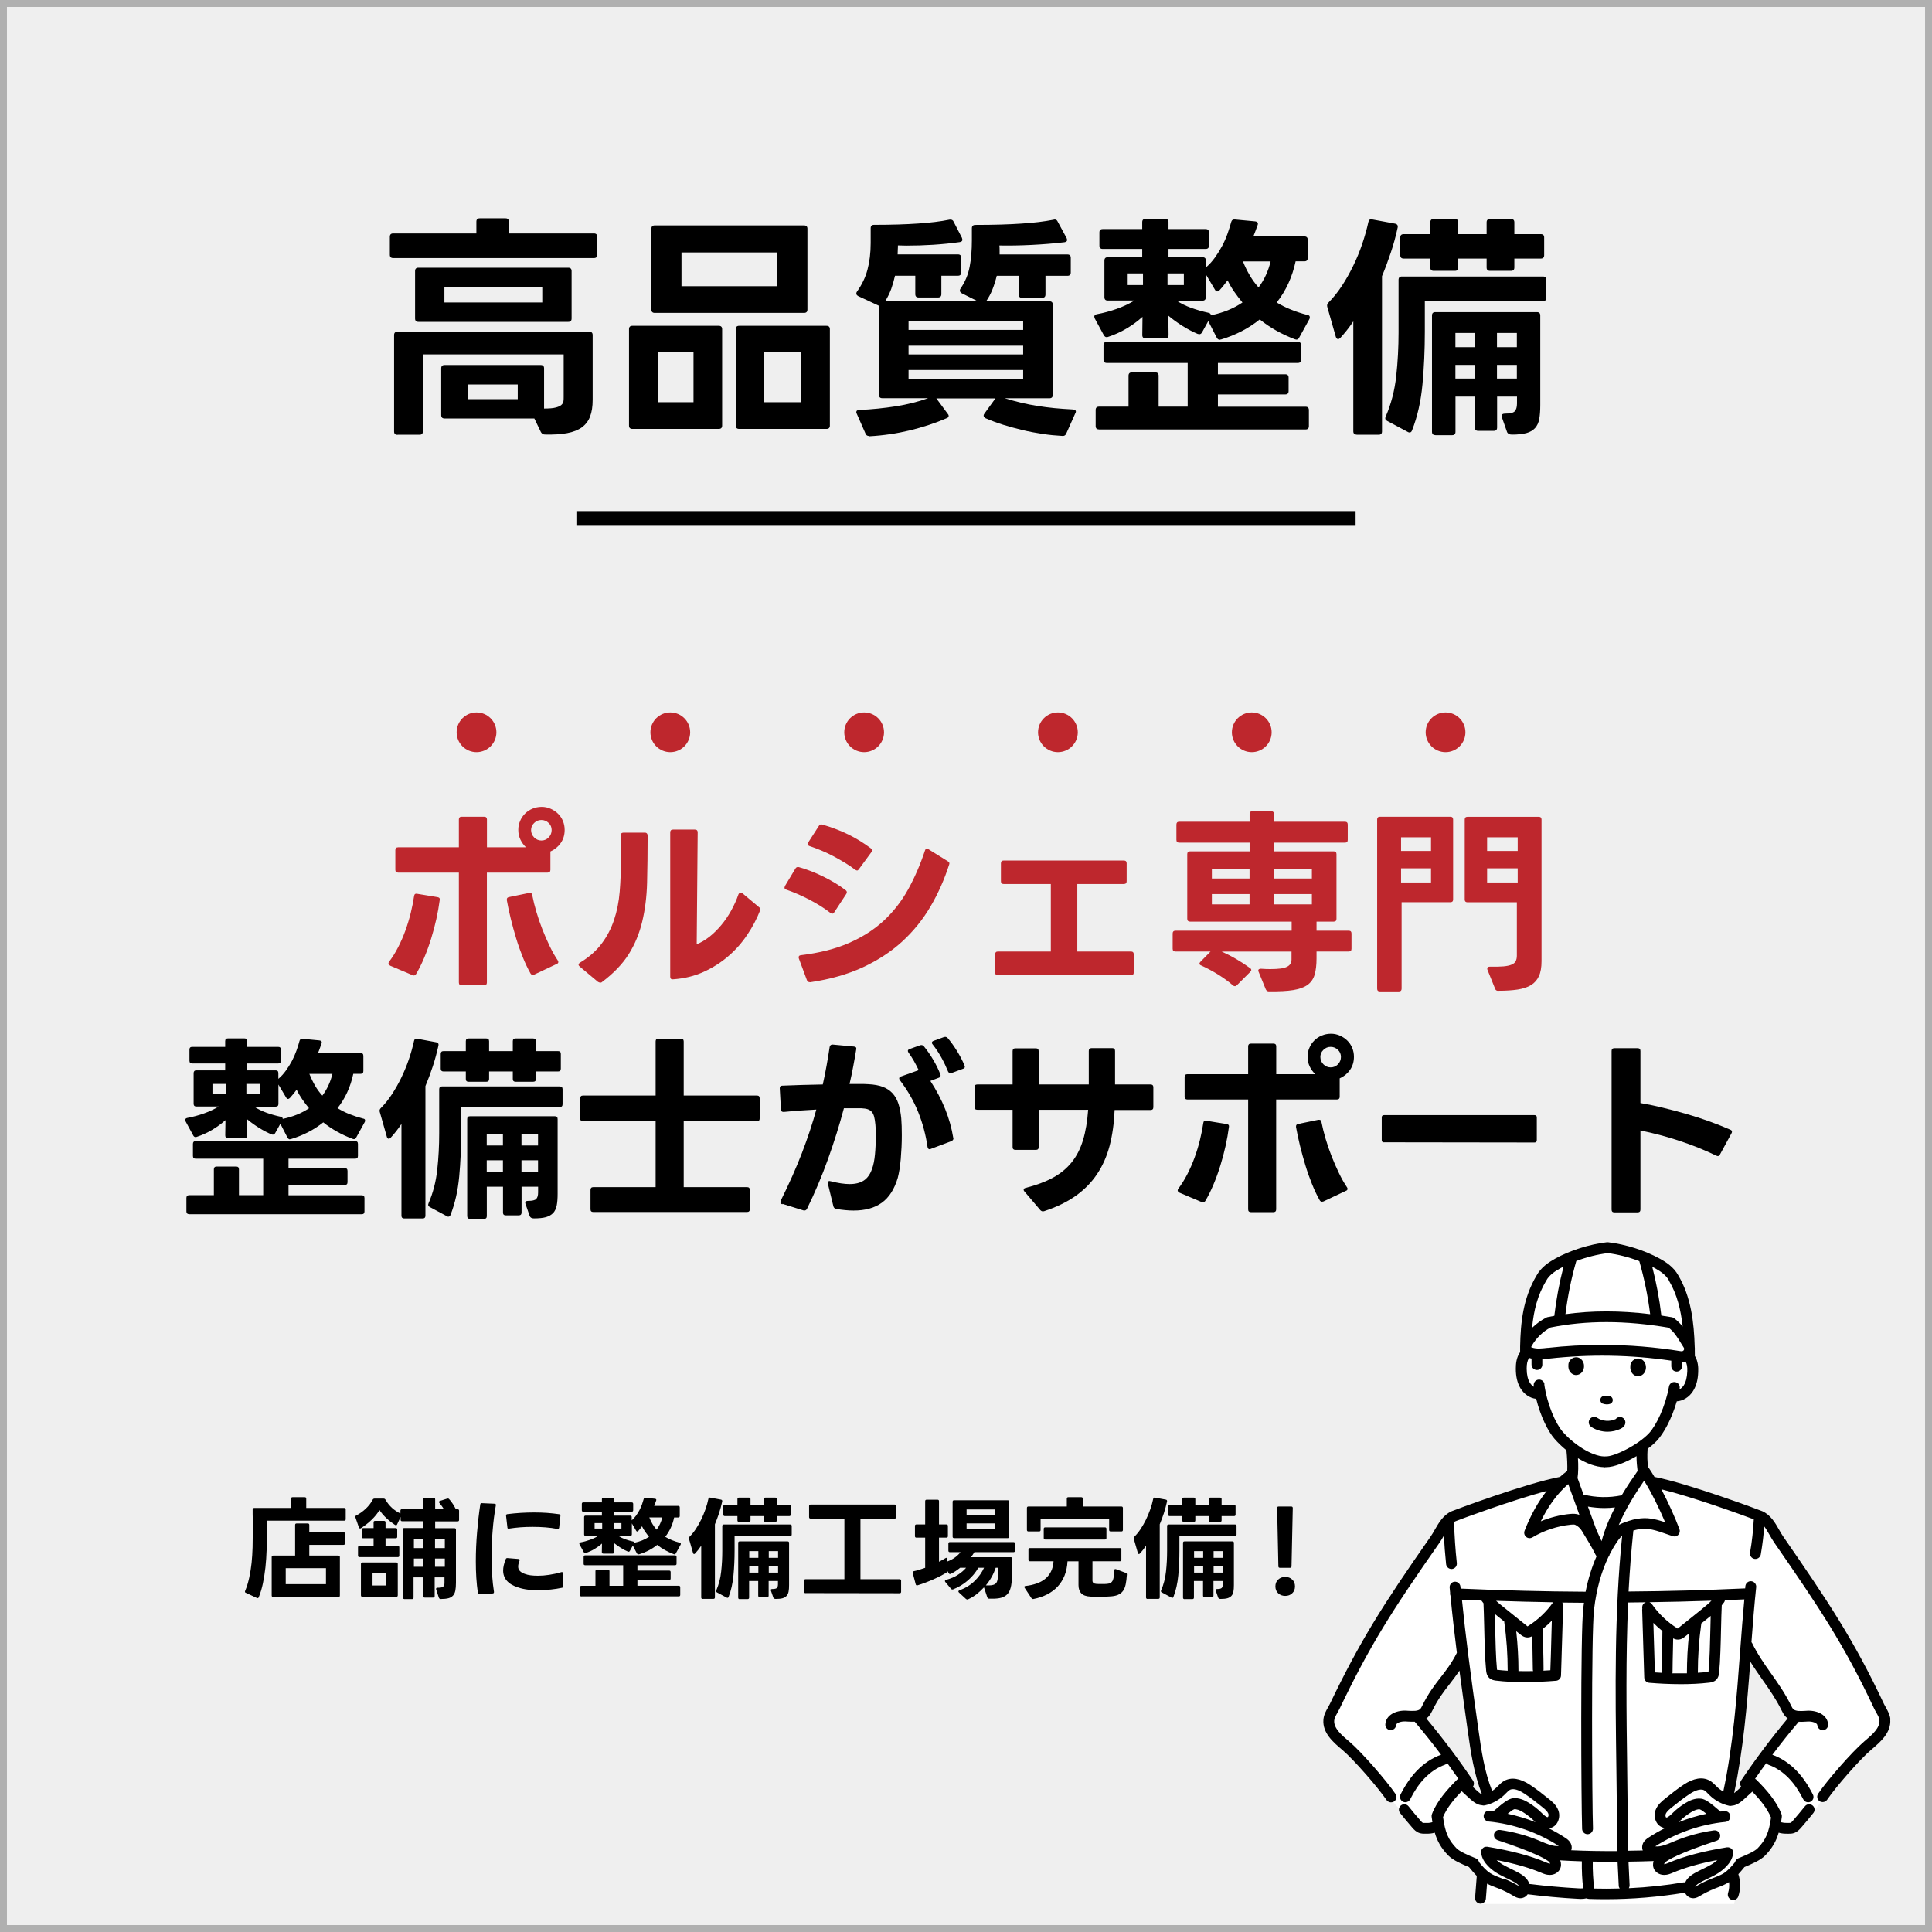 <?xml version="1.0" encoding="UTF-8"?><svg id="_レイヤー_2" xmlns="http://www.w3.org/2000/svg" viewBox="0 0 277.97 277.97"><rect x="0" y="0" width="277.97" height="277.97" fill="#333333" stroke="none"/><defs><style>.cls-1,.cls-2,.cls-3,.cls-4,.cls-5{stroke-width:0px;}.cls-2{fill:#b0b0b0;}.cls-3{fill:#be272d;}.cls-4{fill:#fff;}.cls-5{fill:#efefef;}</style></defs><g id="_レイヤー_1-2"><rect class="cls-5" x=".5" y=".5" width="276.97" height="276.97"/><path class="cls-2" d="M276.97,1v275.97H1V1h275.97M277.97,0H0v277.97h277.97V0h0Z"/><path class="cls-1" d="M56.57,37.13c-.32,0-.48-.16-.48-.48v-2.58c0-.32.16-.48.48-.48h11.97v-1.7c0-.32.16-.48.48-.48h3.71c.32,0,.48.16.48.48v1.7h12.24c.32,0,.48.16.48.48v2.58c0,.32-.16.48-.48.48h-28.87ZM57.18,62.56c-.32,0-.48-.16-.48-.48v-13.87c0-.32.16-.48.48-.48h27.61c.32,0,.48.16.48.48v9.32c0,.95-.12,1.75-.37,2.4-.25.65-.65,1.17-1.19,1.56s-1.25.67-2.12.83c-.87.16-1.93.23-3.18.2-.25,0-.44-.11-.58-.34l-.95-1.97h-12.92c-.32,0-.48-.16-.48-.48v-6.73c0-.32.16-.48.48-.48h13.84c.32,0,.48.16.48.48v5.78c.73,0,1.28-.04,1.65-.14.37-.09.65-.21.83-.37.18-.16.28-.34.31-.54s.03-.42.03-.65v-6.09h-20.26v11.08c0,.32-.16.48-.48.48h-3.16ZM60.2,46.31c-.32,0-.48-.16-.48-.48v-6.83c0-.32.16-.48.48-.48h21.56c.32,0,.48.16.48.48v6.83c0,.32-.16.48-.48.48h-21.56ZM78.02,43.52v-2.18h-14.08v2.18h14.08ZM74.49,57.43v-2.11h-7.14v2.11h7.14Z"/><path class="cls-1" d="M90.98,61.71c-.32,0-.48-.16-.48-.48v-13.87c0-.32.16-.48.48-.48h12.44c.32,0,.48.16.48.48v13.87c0,.32-.16.48-.48.48h-12.44ZM94.2,45.02c-.32,0-.48-.16-.48-.48v-11.63c0-.32.16-.48.48-.48h21.49c.32,0,.48.16.48.48v11.63c0,.32-.16.48-.48.48h-21.49ZM99.78,57.87v-7.21h-5.13v7.21h5.13ZM111.85,41.18v-4.86h-13.8v4.86h13.8ZM106.34,61.71c-.32,0-.48-.16-.48-.48v-13.87c0-.32.16-.48.48-.48h12.58c.32,0,.48.16.48.48v13.87c0,.32-.16.48-.48.48h-12.58ZM115.29,57.87v-7.21h-5.34v7.21h5.34Z"/><path class="cls-1" d="M125.04,62.73c-.25,0-.42-.11-.51-.34l-1.26-2.86s-.07-.11-.07-.2c0-.23.14-.34.41-.34,1.86-.09,3.62-.27,5.27-.53s3.21-.65,4.66-1.17h-6.6c-.32,0-.48-.16-.48-.48v-12.82l-.07-.03-2.92-1.36c-.18-.11-.27-.23-.27-.34s.03-.21.1-.31c.7-.97,1.21-2.02,1.51-3.15s.46-2.4.46-3.83v-2.14c0-.32.16-.48.48-.48,1.29,0,2.45-.02,3.49-.05s1.98-.08,2.86-.14c.87-.06,1.68-.13,2.41-.22s1.45-.2,2.12-.34h.14c.2,0,.35.1.44.31l1.19,2.31c.04.14.07.23.07.27,0,.18-.12.29-.37.34-1.29.18-2.58.31-3.86.39-1.28.08-2.56.12-3.83.12l-1.22-.03c0,.18,0,.39-.02.63-.01.24-.02.46-.02.66h8.67c.32,0,.48.16.48.48v2.11c0,.32-.16.48-.48.48h-2.38v2.65c0,.32-.16.48-.48.48h-2.79c-.32,0-.48-.16-.48-.48v-2.65h-2.92c-.14.63-.32,1.26-.54,1.89-.23.62-.52,1.22-.88,1.79h13.33l-2.31-1.16c-.18-.11-.27-.24-.27-.37,0-.11.03-.21.1-.31.66-.95,1.09-1.99,1.31-3.13.22-1.13.32-2.4.32-3.81v-1.73c0-.32.17-.48.51-.48,1.36,0,2.58-.02,3.66-.05,1.08-.03,2.06-.08,2.96-.14s1.72-.13,2.46-.22,1.47-.2,2.18-.34l.14-.03c.2,0,.35.1.44.31l1.29,2.38c.05.14.07.22.07.24,0,.18-.12.29-.37.34-1.54.18-3.13.31-4.76.39-1.63.08-3.17.11-4.62.08.02.18.03.4.03.66v.63h9.76c.32,0,.48.16.48.48v2.11c0,.32-.16.48-.48.48h-3.16v2.69c0,.32-.16.48-.48.48h-2.89c-.32,0-.48-.16-.48-.48v-2.69h-3.16c-.16.66-.36,1.3-.61,1.94-.25.63-.56,1.21-.92,1.73h9.11c.32,0,.48.16.48.48v12.99c0,.32-.16.48-.48.48h-6.43c.82.25,1.61.46,2.38.65.77.18,1.55.33,2.35.46.79.12,1.6.23,2.43.31.83.08,1.71.14,2.64.19.43.05.54.24.34.58l-1.29,2.89c-.11.25-.29.36-.54.34-.93-.05-1.89-.14-2.87-.29-.99-.15-1.96-.33-2.91-.56s-1.88-.48-2.77-.76c-.9-.28-1.74-.6-2.53-.94-.18-.11-.27-.24-.27-.37,0-.09.03-.18.1-.27l1.6-2.21h-8.5l1.63,2.21c.09.09.14.19.14.31,0,.14-.08.24-.24.31-1.68.73-3.46,1.31-5.34,1.77-1.88.45-3.83.74-5.85.85ZM147.21,47.47v-1.26h-16.49v1.26h16.49ZM147.21,51v-1.26h-16.49v1.26h16.49ZM147.21,54.5v-1.26h-16.49v1.26h16.49Z"/><path class="cls-1" d="M175.5,48.89c-.18,0-.33-.1-.44-.31l-1.22-2.38-.88,1.6c-.14.27-.35.35-.65.24-.7-.29-1.42-.67-2.14-1.12s-1.42-.95-2.07-1.5l.03,2.79c0,.32-.16.48-.48.48h-2.82c-.32,0-.48-.16-.48-.48l.03-2.62c-.68.61-1.44,1.17-2.28,1.67-.84.5-1.73.91-2.69,1.22-.05.02-.11.03-.2.03-.16,0-.29-.1-.41-.31l-1.29-2.38c-.04-.14-.07-.22-.07-.24,0-.2.12-.33.37-.37.97-.18,1.94-.44,2.89-.78s1.79-.74,2.52-1.19h-3.84c-.32,0-.48-.16-.48-.48v-5.27c0-.32.16-.48.48-.48h4.96v-1.19h-5.68c-.32,0-.48-.16-.48-.48v-1.9c0-.32.16-.48.48-.48h5.68v-.99c0-.32.16-.48.48-.48h2.82c.32,0,.48.16.48.48v.99h5.34c.32,0,.48.16.48.48v1.9c0,.32-.16.48-.48.48h-5.34v1.19h4.9c.32,0,.48.16.48.48v.99c.48-.41.91-.88,1.29-1.41.38-.53.73-1.09,1.04-1.67.31-.58.57-1.17.78-1.77.21-.6.39-1.16.53-1.68.07-.27.25-.4.54-.37l2.89.27c.36.05.49.23.37.54-.09.25-.19.52-.29.8-.1.28-.21.56-.32.83h7.34c.32,0,.48.16.48.48v2.62c0,.32-.16.48-.48.48h-1.26c-.48,2.24-1.38,4.22-2.72,5.92.63.39,1.31.73,2.04,1.02.72.29,1.52.56,2.38.78.23.02.34.14.34.34,0,.11-.02.2-.07.27l-1.46,2.65c-.14.27-.34.35-.61.24-.95-.36-1.85-.78-2.7-1.26-.85-.48-1.64-1.01-2.36-1.6-1.61,1.29-3.47,2.26-5.58,2.89-.05,0-.08,0-.1.02-.02.01-.05.02-.07.02ZM158.12,61.78c-.32,0-.48-.16-.48-.48v-2.31c0-.32.16-.48.48-.48h4.25v-4.45c0-.32.16-.48.48-.48h3.37c.32,0,.48.16.48.48v4.45h4.18v-6.29h-11.63c-.32,0-.48-.16-.48-.48v-2.07c0-.32.16-.48.48-.48h27.47c.32,0,.48.16.48.48v2.07c0,.32-.16.48-.48.48h-11.49v1.63h9.69c.32,0,.48.16.48.48v1.94c0,.32-.16.48-.48.48h-9.69v1.77h12.61c.32,0,.48.16.48.48v2.31c0,.32-.16.48-.48.48h-29.72ZM164.45,41.01v-1.67h-2.31v1.67h2.31ZM170.33,41.01v-1.67h-2.35v1.67h2.35ZM174.24,45.36c1.75-.36,3.25-.97,4.52-1.84-.43-.52-.83-1.04-1.19-1.56-.36-.52-.68-1.07-.95-1.63-.18.25-.37.49-.56.73-.19.24-.39.47-.6.7-.11.11-.23.17-.34.17s-.22-.08-.31-.24l-1.33-2.24v3.33c0,.32-.16.48-.48.48h-3.71c.61.41,1.31.75,2.11,1.04.79.28,1.61.52,2.45.7.25.05.37.17.37.37ZM181.08,41.35c.82-1.09,1.39-2.33,1.73-3.74h-3.98c.29.73.62,1.4.99,2.02.36.62.78,1.2,1.26,1.72Z"/><path class="cls-1" d="M195.19,62.53c-.32,0-.48-.16-.48-.48v-15.81c-.61.91-1.24,1.7-1.87,2.38-.11.11-.22.17-.31.17-.16,0-.27-.11-.34-.34l-1.22-4.28s-.03-.11-.03-.2c0-.16.07-.31.2-.44.68-.68,1.31-1.47,1.9-2.36.59-.89,1.13-1.85,1.63-2.87.5-1.02.94-2.07,1.31-3.16.37-1.09.67-2.15.9-3.2.07-.32.25-.44.54-.37l3.3.61c.32.07.44.26.37.58-.27,1.25-.6,2.45-.99,3.6-.39,1.16-.8,2.28-1.26,3.37v22.34c0,.32-.16.48-.48.48h-3.2ZM202.77,62.22c-.07,0-.16-.03-.27-.1l-2.92-1.56c-.27-.14-.34-.35-.2-.65.77-1.77,1.27-3.69,1.5-5.76s.34-4.18.34-6.31v-7.58c0-.32.16-.48.48-.48h20.3c.32,0,.48.16.48.48v2.58c0,.32-.16.48-.48.48h-17v4.39c0,2.61-.11,5.14-.34,7.6-.23,2.46-.73,4.66-1.5,6.61-.07.2-.19.31-.37.31ZM206.27,38.97c-.32,0-.48-.16-.48-.48v-1.29h-3.84c-.32,0-.48-.16-.48-.48v-2.55c0-.32.16-.48.48-.48h3.84v-1.7c0-.32.16-.48.48-.48h3.06c.32,0,.48.16.48.48v1.7h4.08v-1.7c0-.32.16-.48.48-.48h3.03c.32,0,.48.16.48.48v1.7h3.81c.32,0,.48.16.48.48v2.55c0,.32-.16.48-.48.48h-3.81v1.29c0,.32-.16.48-.48.48h-3.03c-.32,0-.48-.16-.48-.48v-1.29h-4.08v1.29c0,.32-.16.48-.48.48h-3.06ZM206.51,62.6c-.32,0-.48-.16-.48-.48v-16.73c0-.32.16-.48.48-.48h14.62c.32,0,.48.16.48.48v12.89c0,.79-.05,1.46-.15,2.01s-.31.98-.61,1.31c-.31.33-.72.57-1.24.71s-1.21.22-2.07.22c-.36,0-.6-.12-.71-.37l-.75-2.14s-.03-.1-.03-.17c0-.23.16-.34.48-.34.73,0,1.2-.11,1.41-.34.21-.23.32-.6.32-1.12v-.99h-2.86v4.45c0,.32-.16.48-.48.48h-2.24c-.32,0-.48-.16-.48-.48v-4.45h-2.79v5.07c0,.32-.16.48-.48.48h-2.41ZM212.19,49.95v-2.04h-2.79v2.04h2.79ZM212.19,54.47v-1.97h-2.79v1.97h2.79ZM218.24,49.95v-2.04h-2.86v2.04h2.86ZM218.24,54.47v-1.97h-2.86v1.97h2.86Z"/><rect class="cls-1" x="82.93" y="73.54" width="112.11" height="2"/><path class="cls-1" d="M35.38,229.18c-.13-.06-.17-.16-.11-.29.25-.59.44-1.22.59-1.91.15-.69.26-1.4.34-2.13.07-.73.12-1.47.14-2.22.02-.75.03-1.47.03-2.18v-.78c0-.3,0-.61,0-.93s-.01-.61-.02-.9c0-.28,0-.5,0-.66,0-.15.07-.22.22-.22h5.31v-1.33c0-.15.07-.22.22-.22h1.74c.15,0,.22.07.22.22v1.33h5.46c.15,0,.22.08.22.22v1.39c0,.15-.07.22-.22.22h-11.12s0,.12,0,.24,0,.25,0,.41v.92c0,.9-.01,1.78-.04,2.64-.03.86-.08,1.7-.17,2.5s-.21,1.56-.36,2.29-.35,1.39-.6,2c-.05.14-.15.18-.29.11l-1.58-.74ZM39.31,229.77c-.15,0-.22-.07-.22-.22v-5.52c0-.15.07-.22.22-.22h3.15v-4.4c0-.15.07-.22.22-.22h1.6c.15,0,.22.08.22.22v1.04h4.91c.15,0,.22.08.22.22v1.38c0,.15-.07.22-.22.22h-4.91v1.54h4.18c.15,0,.22.08.22.22v5.52c0,.15-.07.22-.22.22h-9.38ZM46.9,227.92v-2.3h-5.79v2.3h5.79Z"/><path class="cls-1" d="M58.15,230.05c-.15,0-.22-.08-.22-.22v-9.76c0-.15.07-.22.22-.22h2.75v-.98h-3.04c-.15,0-.22-.07-.22-.22v-.4l-.5,1.06c-.04.1-.1.14-.18.14-.03,0-.07-.02-.13-.05-.41-.27-.81-.58-1.21-.95-.4-.37-.74-.76-1.02-1.19-.28.47-.65.93-1.11,1.38-.46.45-.98.85-1.54,1.22-.04.03-.09.05-.13.05-.09,0-.14-.05-.18-.14l-.5-1.44s-.02-.05-.02-.1c0-.09.05-.15.14-.19.5-.26.96-.59,1.38-.99s.75-.83.98-1.28c.06-.11.15-.16.26-.16h1.31c.12,0,.21.05.27.16.26.45.57.84.93,1.17.36.33.77.6,1.22.82v-.4c0-.15.07-.22.22-.22h3.04v-1.42c0-.15.07-.22.22-.22h1.3c.15,0,.22.07.22.22v1.42h1.26c-.09-.15-.19-.3-.3-.45-.12-.15-.23-.3-.35-.45-.04-.04-.06-.09-.06-.14,0-.07.05-.13.14-.16l1.02-.32s.05-.02.1-.02c.1,0,.17.03.21.1.18.19.36.42.53.69.17.27.31.52.43.75h.24c.15,0,.22.08.22.22v1.31c0,.15-.07.22-.22.22h-3.22v.98h2.77c.15,0,.22.07.22.22v7.62c0,.46-.03.84-.09,1.14-.06.3-.17.54-.34.72-.17.18-.39.31-.67.38-.28.07-.65.11-1.1.11-.12,0-.2-.06-.26-.19l-.38-1.18s-.02-.05-.02-.08c0-.12.07-.18.22-.18.41.01.67-.04.8-.15.13-.11.19-.29.19-.54v-.8h-1.41v2.69c0,.15-.07.22-.22.22h-1.22c-.15,0-.22-.07-.22-.22v-2.69h-1.38v2.91c0,.15-.07.22-.22.22h-1.18ZM51.73,224.03c-.15,0-.22-.07-.22-.22v-1.18c0-.15.07-.22.22-.22h2.02v-1.09h-1.49c-.15,0-.22-.07-.22-.22v-1.02c0-.15.07-.22.22-.22h1.49v-.82c0-.15.07-.22.22-.22h1.28c.15,0,.22.07.22.22v.82h1.46c.15,0,.22.07.22.22v1.02c0,.15-.07.22-.22.22h-1.46v1.09h1.76c.15,0,.22.08.22.22v1.18c0,.15-.07.22-.22.22h-5.5ZM52.15,229.74c-.15,0-.22-.08-.22-.22v-4.5c0-.15.07-.22.22-.22h4.86c.15,0,.22.07.22.22v4.5c0,.15-.07.22-.22.22h-4.86ZM55.55,228.11v-1.79h-1.95v1.79h1.95ZM60.93,222.73v-1.25h-1.38v1.25h1.38ZM60.93,225.42v-1.18h-1.38v1.18h1.38ZM64,222.73v-1.25h-1.41v1.25h1.41ZM64,225.42v-1.18h-1.41v1.18h1.41Z"/><path class="cls-1" d="M68.99,229.33c-.13,0-.21-.06-.24-.19-.1-.67-.17-1.39-.22-2.14-.05-.76-.07-1.55-.07-2.37,0-1.38.06-2.77.18-4.18.12-1.41.27-2.74.46-3.99.02-.15.1-.21.24-.19l1.81.08c.16,0,.22.08.19.24-.2,1.12-.36,2.33-.46,3.62-.11,1.3-.16,2.59-.16,3.88,0,.91.03,1.78.09,2.61s.15,1.61.26,2.32v.05c0,.13-.07.19-.21.19l-1.86.08h-.02ZM77.55,228.8c-.54,0-1.07-.03-1.58-.09-.51-.06-.96-.16-1.37-.3-.76-.23-1.31-.56-1.67-.97-.36-.41-.54-.9-.54-1.48,0-.47.12-1.01.37-1.63.05-.13.14-.18.27-.16l1.57.13c.16.02.21.11.14.27-.13.32-.19.59-.19.82,0,.26.08.47.24.63.16.17.39.31.7.42.26.1.54.17.86.21.32.04.67.06,1.04.06.51,0,1.05-.04,1.62-.13.56-.08,1.14-.21,1.73-.38.02-.01.05-.02.08-.02.12,0,.18.06.18.19l.05,1.82v.03c0,.12-.06.19-.19.22-.5.11-1.03.19-1.6.25s-1.14.09-1.71.09ZM80.21,219.98c-.54-.11-1.12-.18-1.73-.23-.61-.05-1.23-.07-1.87-.07-.58,0-1.15.02-1.71.06-.57.04-1.11.11-1.65.19l-.05.02h-.02c-.12,0-.18-.07-.18-.21l-.19-1.65v-.03c0-.13.06-.2.19-.21,1.27-.16,2.55-.24,3.86-.24.62,0,1.23.02,1.82.06.6.04,1.18.11,1.76.19.15.02.21.11.19.26l-.18,1.66c-.02.16-.11.22-.26.19Z"/><path class="cls-1" d="M91.84,223.63c-.09,0-.15-.05-.21-.14l-.58-1.12-.42.75c-.06.13-.17.17-.3.11-.33-.14-.67-.31-1.01-.53-.34-.21-.67-.45-.98-.7l.02,1.31c0,.15-.07.22-.22.22h-1.33c-.15,0-.22-.08-.22-.22l.02-1.23c-.32.29-.68.55-1.07.78-.39.24-.82.43-1.26.58-.02.01-.05.02-.1.02-.07,0-.14-.05-.19-.14l-.61-1.12c-.02-.06-.03-.1-.03-.11,0-.1.06-.16.18-.18.46-.08.91-.21,1.36-.37.45-.16.84-.35,1.18-.56h-1.81c-.15,0-.22-.07-.22-.22v-2.48c0-.15.07-.22.22-.22h2.34v-.56h-2.67c-.15,0-.22-.07-.22-.22v-.9c0-.15.07-.22.22-.22h2.67v-.46c0-.15.07-.22.22-.22h1.33c.15,0,.22.07.22.22v.46h2.51c.15,0,.22.08.22.22v.9c0,.15-.08.22-.22.22h-2.51v.56h2.3c.15,0,.22.07.22.22v.46c.22-.19.43-.41.61-.66.18-.25.34-.51.49-.78.14-.27.27-.55.37-.83.1-.28.18-.55.25-.79.03-.13.12-.19.26-.18l1.36.13c.17.02.23.11.18.26-.04.12-.09.24-.14.38-.05.13-.1.26-.15.39h3.46c.15,0,.22.08.22.22v1.23c0,.15-.08.22-.22.22h-.59c-.22,1.06-.65,1.98-1.28,2.78.3.18.62.34.96.48s.71.26,1.12.37c.11.01.16.06.16.16,0,.05-.01.1-.03.13l-.69,1.25c-.06.13-.16.17-.29.11-.45-.17-.87-.37-1.27-.59-.4-.22-.77-.47-1.11-.75-.76.61-1.63,1.06-2.62,1.36-.02,0-.04,0-.05,0-.01,0-.02,0-.03,0ZM83.67,229.69c-.15,0-.22-.07-.22-.22v-1.09c0-.15.07-.22.22-.22h2v-2.1c0-.15.07-.22.22-.22h1.58c.15,0,.22.07.22.22v2.1h1.97v-2.96h-5.47c-.15,0-.22-.07-.22-.22v-.98c0-.15.07-.22.22-.22h12.93c.15,0,.22.08.22.22v.98c0,.15-.07.22-.22.22h-5.41v.77h4.56c.15,0,.22.07.22.22v.91c0,.15-.07.22-.22.22h-4.56v.83h5.94c.15,0,.22.08.22.22v1.09c0,.15-.07.22-.22.22h-13.98ZM86.64,219.92v-.78h-1.09v.78h1.09ZM89.41,219.92v-.78h-1.1v.78h1.1ZM91.25,221.97c.82-.17,1.53-.46,2.13-.86-.2-.25-.39-.49-.56-.74-.17-.25-.32-.5-.45-.77-.09.12-.17.23-.26.34-.09.11-.18.22-.28.33-.05.05-.11.08-.16.08s-.1-.04-.14-.11l-.62-1.06v1.57c0,.15-.08.22-.22.22h-1.74c.29.19.62.35.99.49.37.13.76.24,1.15.33.12.02.18.08.18.18ZM94.47,220.08c.38-.51.66-1.1.82-1.76h-1.87c.14.34.29.66.46.95.17.29.37.56.59.81Z"/><path class="cls-1" d="M101.11,230.05c-.15,0-.22-.08-.22-.22v-7.44c-.29.43-.58.8-.88,1.12-.05.05-.1.08-.14.08-.07,0-.13-.05-.16-.16l-.58-2.02s-.02-.05-.02-.1c0-.07.03-.14.1-.21.32-.32.62-.69.9-1.11.28-.42.53-.87.77-1.35.23-.48.44-.98.62-1.49.18-.51.32-1.01.42-1.5.03-.15.12-.21.26-.18l1.55.29c.15.03.21.12.18.27-.13.59-.28,1.15-.46,1.7-.18.54-.38,1.07-.59,1.58v10.51c0,.15-.07.22-.22.22h-1.5ZM104.67,229.9s-.07-.02-.13-.05l-1.38-.74c-.13-.06-.16-.17-.1-.3.36-.83.6-1.74.7-2.71.11-.98.16-1.96.16-2.97v-3.57c0-.15.07-.22.22-.22h9.55c.15,0,.22.07.22.22v1.22c0,.15-.07.22-.22.22h-8v2.06c0,1.23-.05,2.42-.16,3.58-.11,1.16-.34,2.2-.7,3.11-.03.1-.09.14-.18.14ZM106.32,218.96c-.15,0-.22-.08-.22-.22v-.61h-1.81c-.15,0-.22-.08-.22-.22v-1.2c0-.15.07-.22.22-.22h1.81v-.8c0-.15.07-.22.22-.22h1.44c.15,0,.22.07.22.22v.8h1.92v-.8c0-.15.07-.22.22-.22h1.42c.15,0,.22.07.22.22v.8h1.79c.15,0,.22.08.22.22v1.2c0,.15-.08.22-.22.22h-1.79v.61c0,.15-.07.22-.22.22h-1.42c-.15,0-.22-.08-.22-.22v-.61h-1.92v.61c0,.15-.07.22-.22.22h-1.44ZM106.43,230.08c-.15,0-.22-.08-.22-.22v-7.87c0-.15.07-.22.22-.22h6.88c.15,0,.22.07.22.22v6.06c0,.37-.02.69-.07.94-.05.26-.14.46-.29.62s-.34.27-.58.34c-.25.07-.57.1-.98.1-.17,0-.28-.06-.34-.18l-.35-1.01s-.02-.05-.02-.08c0-.11.07-.16.22-.16.34,0,.56-.05.66-.16.1-.11.15-.28.15-.53v-.46h-1.34v2.1c0,.15-.07.22-.22.22h-1.06c-.15,0-.22-.08-.22-.22v-2.1h-1.31v2.38c0,.15-.08.22-.22.22h-1.14ZM109.11,224.13v-.96h-1.31v.96h1.31ZM109.11,226.26v-.93h-1.31v.93h1.31ZM111.95,224.13v-.96h-1.34v.96h1.34ZM111.95,226.26v-.93h-1.34v.93h1.34Z"/><path class="cls-1" d="M115.91,229.22c-.15,0-.22-.08-.22-.22v-1.57c0-.15.07-.22.22-.22h5.58v-8.72h-4.86c-.15,0-.22-.07-.22-.22v-1.58c0-.15.07-.22.22-.22h12.08c.15,0,.22.08.22.22v1.58c0,.15-.07.22-.22.22h-4.91v8.72h5.63c.15,0,.22.08.22.22v1.58c0,.15-.07.22-.22.22l-13.52-.02Z"/><path class="cls-1" d="M139.17,230.14s-.1-.03-.18-.08l-1.02-.94c-.05-.05-.08-.1-.08-.14,0-.07.05-.13.14-.16.9-.34,1.64-.8,2.22-1.38.59-.58,1.03-1.21,1.33-1.88h-.82c-.37.66-.87,1.27-1.5,1.82-.63.55-1.34.98-2.13,1.29-.02.01-.06.02-.11.02-.07,0-.14-.03-.19-.1l-.82-.98s-.06-.08-.06-.13c0-.08.06-.14.18-.18.67-.18,1.25-.43,1.73-.75.48-.32.86-.65,1.14-.99h-.86c-.43.36-.88.66-1.36.88-.06.02-.1.03-.11.03-.06,0-.12-.04-.18-.13l-.16-.29c-.01.07-.05.13-.11.18-.26.16-.55.33-.88.5s-.68.34-1.05.5-.74.32-1.12.46c-.38.14-.75.28-1.13.39-.02.01-.05.02-.1.02-.1,0-.16-.05-.19-.16l-.43-1.62s0-.03,0-.04c0,0,0-.02,0-.04,0-.1.06-.16.18-.19.26-.05.52-.12.79-.21s.55-.18.82-.27v-4.34h-1.25c-.15,0-.22-.07-.22-.22v-1.46c0-.15.07-.22.22-.22h1.25v-3.34c0-.15.07-.22.22-.22h1.55c.15,0,.22.07.22.22v3.34h1.06c.15,0,.22.07.22.22v1.46c0,.15-.07.22-.22.22h-1.06v3.47c.17-.09.33-.17.48-.26.15-.08.3-.17.45-.26.05-.03.1-.05.13-.05.1,0,.14.06.14.19v.34c.42-.16.78-.35,1.1-.58.31-.23.58-.48.79-.76h-1.52c-.15,0-.22-.08-.22-.22v-1.01c0-.15.07-.22.22-.22h9.14c.15,0,.22.07.22.22v1.01c0,.15-.07.22-.22.22h-5.62c-.07.12-.15.24-.23.36-.08.12-.17.24-.26.36h5.71c.15,0,.22.07.22.22,0,.52,0,1.04,0,1.55,0,.51-.02,1.01-.06,1.5-.03.57-.11,1.03-.24,1.38-.13.36-.32.64-.58.84-.26.2-.58.34-.98.41-.4.07-.89.09-1.46.07-.12,0-.2-.06-.26-.19l-.48-1.44c-.32.35-.67.67-1.04.97-.37.29-.78.54-1.22.74-.06.02-.11.03-.13.03ZM137.28,221.3c-.15,0-.22-.08-.22-.22v-5.01c0-.15.07-.22.22-.22h7.7c.15,0,.22.07.22.22v5.01c0,.15-.07.22-.22.22h-7.7ZM143.2,218v-.83h-4.13v.83h4.13ZM143.2,220.03v-.85h-4.13v.85h4.13ZM141.83,228.1c.32.01.59,0,.8-.02.21-.03.39-.08.52-.17.13-.08.23-.2.29-.34.06-.14.1-.32.12-.52.02-.28.04-.53.05-.77.01-.23.02-.47.02-.72h-.37c-.15.45-.34.89-.58,1.32-.24.43-.52.84-.84,1.22Z"/><path class="cls-1" d="M148.61,230.05c-.09,0-.16-.04-.22-.13l-.96-1.46c-.03-.05-.05-.1-.05-.14,0-.08.06-.13.19-.14.55-.06,1.07-.18,1.54-.34s.89-.38,1.24-.66c.35-.28.63-.63.85-1.05s.34-.92.38-1.5h-3.39c-.15,0-.22-.08-.22-.22v-1.46c0-.15.07-.22.22-.22h12.93c.15,0,.22.07.22.22v1.46c0,.15-.07.22-.22.22h-3.94v2.77c0,.3.18.46.54.48.12.01.24.02.37.02.13,0,.27,0,.42,0,.14,0,.27,0,.4,0,.13,0,.25-.01.37-.02.41-.03.67-.19.81-.47.13-.28.21-.77.23-1.46,0-.18.08-.24.26-.18l1.39.53c.13.04.18.13.16.27-.03.53-.09.99-.17,1.38-.08.38-.21.7-.39.95-.18.25-.43.44-.74.57-.31.13-.7.2-1.18.22-.2.02-.43.03-.69.04-.26,0-.51,0-.77,0s-.48,0-.7,0c-.22,0-.43-.01-.61-.02-.61-.03-1.05-.19-1.31-.47-.27-.28-.4-.68-.4-1.19v-3.41h-1.58c-.04.77-.19,1.45-.43,2.06-.25.6-.58,1.13-1,1.58s-.93.82-1.51,1.12c-.59.3-1.24.52-1.97.66-.01.01-.03.02-.06.02ZM147.97,220.34c-.15,0-.22-.08-.22-.22v-3.15c0-.15.07-.22.22-.22h5.52v-1.12c0-.15.07-.22.22-.22h1.86c.15,0,.22.08.22.22v1.12h5.55c.15,0,.22.08.22.22v3.15c0,.15-.07.22-.22.22h-1.54c-.15,0-.22-.08-.22-.22v-1.57h-9.86v1.57c0,.15-.07.22-.22.22h-1.54ZM150.39,221.5c-.15,0-.22-.08-.22-.22v-1.31c0-.15.07-.22.22-.22h8.58c.15,0,.22.07.22.22v1.31c0,.15-.07.22-.22.22h-8.58Z"/><path class="cls-1" d="M165.11,230.05c-.15,0-.22-.08-.22-.22v-7.44c-.29.43-.58.8-.88,1.12-.05.05-.1.08-.14.08-.07,0-.13-.05-.16-.16l-.58-2.02s-.02-.05-.02-.1c0-.07.03-.14.1-.21.32-.32.62-.69.9-1.11.28-.42.53-.87.77-1.35.23-.48.44-.98.62-1.49.18-.51.32-1.01.42-1.5.03-.15.12-.21.26-.18l1.55.29c.15.03.21.12.18.27-.13.59-.28,1.15-.46,1.7-.18.54-.38,1.07-.59,1.58v10.51c0,.15-.07.22-.22.22h-1.5ZM168.67,229.9s-.07-.02-.13-.05l-1.38-.74c-.13-.06-.16-.17-.1-.3.36-.83.6-1.74.7-2.71.11-.98.16-1.96.16-2.97v-3.57c0-.15.07-.22.22-.22h9.55c.15,0,.22.07.22.22v1.22c0,.15-.07.22-.22.22h-8v2.06c0,1.23-.05,2.42-.16,3.58-.11,1.16-.34,2.2-.7,3.11-.03.1-.09.14-.18.14ZM170.32,218.96c-.15,0-.22-.08-.22-.22v-.61h-1.81c-.15,0-.22-.08-.22-.22v-1.2c0-.15.07-.22.22-.22h1.81v-.8c0-.15.07-.22.22-.22h1.44c.15,0,.22.07.22.22v.8h1.92v-.8c0-.15.07-.22.22-.22h1.42c.15,0,.22.07.22.22v.8h1.79c.15,0,.22.08.22.22v1.2c0,.15-.08.22-.22.22h-1.79v.61c0,.15-.07.22-.22.22h-1.42c-.15,0-.22-.08-.22-.22v-.61h-1.92v.61c0,.15-.07.22-.22.22h-1.44ZM170.43,230.08c-.15,0-.22-.08-.22-.22v-7.87c0-.15.07-.22.22-.22h6.88c.15,0,.22.07.22.22v6.06c0,.37-.02.69-.07.94-.05.26-.14.46-.29.62s-.34.27-.58.34c-.25.07-.57.1-.98.1-.17,0-.28-.06-.34-.18l-.35-1.01s-.02-.05-.02-.08c0-.11.07-.16.22-.16.34,0,.56-.05.66-.16.1-.11.15-.28.15-.53v-.46h-1.34v2.1c0,.15-.07.22-.22.22h-1.06c-.15,0-.22-.08-.22-.22v-2.1h-1.31v2.38c0,.15-.08.22-.22.22h-1.14ZM173.11,224.13v-.96h-1.31v.96h1.31ZM173.11,226.26v-.93h-1.31v.93h1.31ZM175.95,224.13v-.96h-1.34v.96h1.34ZM175.95,226.26v-.93h-1.34v.93h1.34Z"/><path class="cls-1" d="M184.91,229.61c-.41,0-.74-.13-1.01-.38s-.4-.59-.4-.99.13-.73.4-.98.6-.38,1.01-.38.74.12,1.01.38c.27.25.4.58.4.98s-.13.74-.4.99c-.27.26-.6.38-1.01.38ZM184.15,225.57c-.15,0-.22-.07-.22-.22l-.18-8.38c0-.15.07-.22.22-.22h1.81c.15,0,.22.08.22.22l-.18,8.38c0,.15-.07.22-.22.22h-1.46Z"/><path class="cls-3" d="M56.12,138.92c-.15-.09-.23-.19-.23-.28s.03-.18.08-.25c.47-.62.91-1.32,1.31-2.1s.75-1.58,1.05-2.41.56-1.68.77-2.54c.21-.86.37-1.67.48-2.43.04-.26.19-.37.45-.31l2.92.48c.26.04.37.19.31.45-.11.85-.27,1.75-.48,2.7-.21.95-.46,1.89-.75,2.82-.29.94-.62,1.85-.99,2.73s-.76,1.67-1.18,2.37c-.15.21-.33.26-.54.14l-3.21-1.36ZM66.42,141.76c-.26,0-.4-.13-.4-.4v-15.81h-8.74c-.26,0-.4-.13-.4-.4v-2.84c0-.26.13-.4.4-.4h8.74v-4c0-.26.13-.4.4-.4h3.24c.26,0,.4.13.4.4v4h5.62c-.34-.32-.61-.7-.81-1.12-.2-.43-.3-.88-.3-1.38,0-.45.08-.88.26-1.29.17-.41.41-.76.71-1.06.3-.3.66-.54,1.07-.71.41-.17.85-.26,1.32-.26s.88.09,1.29.27c.41.18.76.42,1.06.71.3.29.54.64.71,1.05.17.41.25.84.25,1.29,0,.72-.19,1.35-.57,1.89-.38.54-.87.94-1.48,1.21v2.64c0,.26-.13.4-.4.4h-8.74v15.81c0,.26-.13.4-.4.4h-3.24ZM76.67,140.26c-.15,0-.26-.07-.34-.2-.4-.7-.77-1.49-1.12-2.36-.35-.87-.67-1.77-.95-2.7-.28-.93-.54-1.86-.77-2.8-.23-.94-.42-1.83-.57-2.68v-.11c0-.19.1-.3.31-.34l2.9-.6h.11c.21,0,.32.11.34.34.15.76.35,1.56.6,2.41.25.85.54,1.69.87,2.53s.68,1.63,1.05,2.4c.37.77.75,1.44,1.15,2.03.06.08.08.15.08.23,0,.13-.08.23-.23.28l-3.24,1.53c-.06.02-.12.03-.2.03ZM77.89,120.93c.42,0,.77-.15,1.05-.44.28-.29.43-.65.43-1.06s-.14-.74-.43-1.02-.63-.43-1.05-.43-.74.14-1.04.43c-.29.28-.44.62-.44,1.02s.15.77.44,1.06c.29.29.64.44,1.04.44Z"/><path class="cls-3" d="M86.33,141.39s-.13-.04-.28-.11l-2.64-2.21c-.11-.09-.17-.19-.17-.28s.07-.19.2-.28c1.31-.79,2.35-1.71,3.12-2.74.78-1.03,1.37-2.17,1.79-3.42.42-1.25.69-2.6.81-4.06.12-1.46.18-3.02.18-4.68v-1.66c0-.56,0-1.14-.03-1.75,0-.26.13-.4.4-.4h3.07c.26,0,.4.16.4.48,0,2.44-.03,4.68-.08,6.71s-.29,3.9-.7,5.61-1.05,3.26-1.94,4.68c-.89,1.42-2.17,2.75-3.83,4-.08.08-.17.11-.28.11ZM96.77,140.91c-.23,0-.34-.13-.34-.4v-20.75c0-.26.13-.4.4-.4h3.15c.26,0,.4.13.4.4l-.14,16.1c.62-.25,1.23-.61,1.83-1.08.6-.47,1.16-1.03,1.69-1.66.53-.63,1.01-1.33,1.43-2.09s.78-1.54,1.06-2.36c.09-.17.2-.25.31-.25.08,0,.15.03.23.08l2.41,2.02c.19.13.25.28.17.45-.47,1.21-1.09,2.39-1.86,3.53-.77,1.15-1.67,2.17-2.73,3.08-1.05.91-2.24,1.66-3.56,2.26-1.33.6-2.78.95-4.37,1.06h-.08Z"/><path class="cls-3" d="M119.74,131.46c-.06,0-.14-.04-.26-.11-.85-.66-1.85-1.29-2.99-1.89-1.15-.6-2.27-1.08-3.36-1.46-.17-.06-.26-.15-.26-.28,0-.04.02-.11.06-.23l1.5-2.5c.11-.21.28-.28.51-.23,1.15.32,2.34.78,3.55,1.38,1.21.6,2.27,1.24,3.18,1.94.11.08.17.18.17.31,0,.06-.03.13-.08.23l-1.73,2.64c-.09.13-.19.2-.28.2ZM116.5,141.31c-.19,0-.32-.09-.4-.28l-1.16-3.12c-.02-.06-.03-.12-.03-.2,0-.15.1-.25.31-.28,2.67-.32,4.97-.9,6.91-1.75,1.94-.84,3.61-1.91,5-3.19,1.39-1.29,2.56-2.78,3.51-4.49s1.76-3.58,2.44-5.62c.06-.19.15-.28.28-.28.08,0,.15.03.23.09l2.78,1.73c.21.11.27.26.2.45-.7,2.18-1.6,4.21-2.71,6.09-1.11,1.88-2.47,3.56-4.07,5.02-1.61,1.47-3.5,2.7-5.68,3.71-2.18,1-4.68,1.71-7.52,2.13h-.08ZM123.29,125.24c-.06,0-.14-.04-.26-.11-.44-.34-.92-.67-1.45-.99-.53-.32-1.08-.63-1.65-.94-.57-.3-1.15-.58-1.73-.82s-1.16-.46-1.73-.65c-.17-.06-.25-.15-.25-.28,0-.09.02-.17.06-.23l1.53-2.38c.11-.21.28-.27.51-.2,1.32.38,2.57.86,3.75,1.43,1.17.58,2.25,1.25,3.24,2,.11.08.17.17.17.28,0,.09-.04.18-.11.26l-1.79,2.44c-.09.13-.19.2-.28.2Z"/><path class="cls-3" d="M143.58,140.31c-.27,0-.4-.13-.4-.4v-2.61c0-.26.13-.4.4-.4h7.61v-9.71h-6.78c-.27,0-.4-.13-.4-.4v-2.58c0-.27.13-.4.4-.4h17.29c.26,0,.4.13.4.4v2.58c0,.26-.13.4-.4.4h-6.7v9.71h7.72c.26,0,.4.13.4.4v2.61c0,.27-.13.4-.4.4h-19.13Z"/><path class="cls-3" d="M182.59,142.64c-.23,0-.39-.1-.48-.31l-1.02-2.5c-.04-.08-.06-.13-.06-.17,0-.19.13-.28.4-.28.26.02.5.03.71.04.21,0,.42.01.62.01.61,0,1.11-.03,1.5-.08s.71-.15.94-.27c.23-.12.39-.27.48-.45s.14-.38.14-.61v-1.11h-10.05c1.44.64,2.8,1.44,4.09,2.38.11.08.17.17.17.28,0,.08-.05.16-.14.25l-1.93,1.93c-.1.09-.19.14-.28.14-.11,0-.21-.04-.28-.11-.62-.55-1.34-1.07-2.16-1.58-.81-.5-1.62-.93-2.41-1.29-.17-.06-.25-.15-.25-.28,0-.08.05-.16.14-.25l1.45-1.48h-5.05c-.26,0-.4-.13-.4-.4v-2.19c0-.26.13-.4.4-.4h16.72v-1.31h-14.62c-.26,0-.4-.13-.4-.4v-9.31c0-.26.13-.4.4-.4h8.57v-1.25h-10.13c-.26,0-.4-.13-.4-.4v-2.21c0-.26.13-.4.4-.4h10.13v-1.11c0-.27.13-.4.4-.4h2.7c.27,0,.4.13.4.4v1.11h10.22c.26,0,.4.13.4.4v2.21c0,.27-.13.4-.4.4h-10.22v1.25h8.6c.26,0,.4.13.4.4v9.31c0,.27-.13.4-.4.4h-2.47v1.31h4.63c.27,0,.4.13.4.4v2.19c0,.27-.13.4-.4.4h-4.63v.99c0,.93-.09,1.7-.27,2.33-.18.62-.52,1.12-1.02,1.48-.5.36-1.19.61-2.07.75-.88.14-2.03.2-3.45.18ZM179.78,126.4v-1.42h-5.42v1.42h5.42ZM179.78,130.12v-1.48h-5.42v1.48h5.42ZM188.75,126.4v-1.42h-5.48v1.42h5.48ZM188.75,130.12v-1.48h-5.48v1.48h5.48Z"/><path class="cls-3" d="M198.54,142.64c-.27,0-.4-.13-.4-.4v-24.33c0-.26.13-.4.4-.4h10.13c.26,0,.4.13.4.4v11.5c0,.27-.13.4-.4.4h-7.01v12.43c0,.26-.13.4-.4.4h-2.72ZM205.89,122.43v-1.96h-4.31v1.96h4.31ZM205.89,126.97v-2.04h-4.31v2.04h4.31ZM215.57,142.56c-.23,0-.38-.09-.45-.28l-1.11-2.75s-.03-.09-.03-.17c0-.19.13-.28.4-.28.79.02,1.44,0,1.94-.04.5-.05.89-.13,1.18-.26.28-.12.48-.29.58-.5.1-.21.16-.46.16-.77v-7.69h-7.1c-.26,0-.4-.13-.4-.4v-11.5c0-.26.13-.4.4-.4h10.25c.26,0,.4.13.4.4v20.38c0,.87-.12,1.58-.37,2.13s-.62.98-1.12,1.29c-.5.31-1.15.53-1.93.65s-1.72.18-2.8.18ZM218.36,122.43v-1.96h-4.4v1.96h4.4ZM218.36,126.97v-2.04h-4.4v2.04h4.4Z"/><path class="cls-1" d="M41.73,163.93c-.15,0-.27-.09-.37-.26l-1.02-1.99-.74,1.33c-.11.23-.29.29-.54.2-.59-.25-1.18-.56-1.79-.94-.61-.38-1.18-.79-1.73-1.25l.03,2.33c0,.27-.13.4-.4.4h-2.36c-.27,0-.4-.13-.4-.4l.03-2.19c-.57.51-1.2.97-1.9,1.39-.7.42-1.45.76-2.24,1.02-.04.02-.09.03-.17.03-.13,0-.25-.08-.34-.26l-1.08-1.99c-.04-.11-.06-.18-.06-.2,0-.17.1-.27.31-.31.81-.15,1.62-.37,2.41-.65.79-.28,1.49-.62,2.1-.99h-3.21c-.27,0-.4-.13-.4-.4v-4.4c0-.26.13-.4.4-.4h4.14v-.99h-4.74c-.26,0-.4-.13-.4-.4v-1.59c0-.27.13-.4.4-.4h4.74v-.82c0-.27.13-.4.4-.4h2.36c.26,0,.4.13.4.4v.82h4.46c.26,0,.4.13.4.4v1.59c0,.27-.13.4-.4.4h-4.46v.99h4.09c.27,0,.4.13.4.4v.82c.4-.34.76-.73,1.08-1.18.32-.44.61-.91.87-1.39.25-.48.47-.97.65-1.48.18-.5.33-.97.44-1.4.06-.23.21-.33.45-.31l2.41.23c.3.04.41.19.31.45-.08.21-.16.43-.24.67-.08.24-.17.47-.27.7h6.13c.26,0,.4.13.4.4v2.19c0,.27-.13.4-.4.4h-1.05c-.4,1.87-1.15,3.52-2.27,4.94.53.32,1.1.61,1.7.85s1.27.46,1.99.65c.19.02.28.11.28.28,0,.09-.02.17-.06.23l-1.22,2.21c-.11.23-.28.29-.51.2-.79-.3-1.55-.65-2.26-1.05s-1.37-.84-1.97-1.33c-1.34,1.08-2.9,1.88-4.66,2.41-.04,0-.07,0-.09.01-.02,0-.04.01-.06.01ZM27.22,174.69c-.26,0-.4-.13-.4-.4v-1.93c0-.26.13-.4.4-.4h3.55v-3.72c0-.26.13-.4.4-.4h2.81c.26,0,.4.13.4.4v3.72h3.49v-5.25h-9.71c-.27,0-.4-.13-.4-.4v-1.73c0-.26.13-.4.4-.4h22.94c.26,0,.4.13.4.4v1.73c0,.27-.13.4-.4.4h-9.59v1.36h8.09c.27,0,.4.13.4.4v1.62c0,.26-.13.4-.4.4h-8.09v1.48h10.53c.26,0,.4.13.4.4v1.93c0,.26-.13.4-.4.4h-24.81ZM32.5,157.34v-1.39h-1.93v1.39h1.93ZM37.41,157.34v-1.39h-1.96v1.39h1.96ZM40.68,160.98c1.46-.3,2.71-.81,3.78-1.53-.36-.44-.69-.87-.99-1.31-.3-.44-.57-.89-.79-1.36-.15.21-.31.41-.47.61-.16.2-.33.39-.5.58-.09.09-.19.14-.28.14s-.18-.07-.26-.2l-1.11-1.87v2.78c0,.27-.13.4-.4.4h-3.09c.51.34,1.1.63,1.76.87s1.34.43,2.04.58c.21.04.31.14.31.31ZM46.38,157.63c.68-.91,1.16-1.95,1.45-3.12h-3.32c.25.61.52,1.17.82,1.69.3.52.65,1,1.05,1.43Z"/><path class="cls-1" d="M58.16,175.31c-.26,0-.4-.13-.4-.4v-13.2c-.51.76-1.03,1.42-1.56,1.99-.09.09-.18.14-.26.14-.13,0-.23-.09-.28-.28l-1.02-3.58s-.03-.09-.03-.17c0-.13.06-.26.17-.37.57-.57,1.1-1.23,1.59-1.97.49-.75.95-1.55,1.36-2.4s.78-1.73,1.09-2.64c.31-.91.56-1.8.75-2.67.06-.26.21-.37.45-.31l2.75.51c.26.06.37.22.31.48-.23,1.04-.5,2.04-.82,3.01-.32.97-.67,1.9-1.05,2.81v18.65c0,.26-.13.4-.4.4h-2.67ZM64.5,175.06c-.06,0-.13-.03-.23-.09l-2.44-1.31c-.23-.11-.28-.29-.17-.54.64-1.48,1.06-3.08,1.25-4.81.19-1.73.28-3.49.28-5.27v-6.33c0-.26.13-.4.4-.4h16.95c.26,0,.4.13.4.4v2.16c0,.27-.13.4-.4.4h-14.19v3.66c0,2.18-.09,4.29-.28,6.34-.19,2.05-.61,3.89-1.25,5.52-.06.17-.16.26-.31.26ZM67.42,155.64c-.27,0-.4-.13-.4-.4v-1.08h-3.21c-.26,0-.4-.13-.4-.4v-2.13c0-.26.13-.4.4-.4h3.21v-1.42c0-.27.13-.4.4-.4h2.55c.26,0,.4.13.4.4v1.42h3.41v-1.42c0-.27.13-.4.4-.4h2.53c.26,0,.4.13.4.4v1.42h3.18c.26,0,.4.13.4.4v2.13c0,.27-.13.4-.4.4h-3.18v1.08c0,.26-.13.4-.4.4h-2.53c-.26,0-.4-.13-.4-.4v-1.08h-3.41v1.08c0,.26-.13.4-.4.4h-2.55ZM67.62,175.37c-.26,0-.4-.13-.4-.4v-13.97c0-.27.13-.4.4-.4h12.21c.26,0,.4.13.4.4v10.76c0,.66-.04,1.22-.13,1.67s-.26.82-.51,1.09c-.26.27-.6.47-1.04.6-.44.12-1.01.18-1.73.18-.3,0-.5-.1-.6-.31l-.62-1.79s-.03-.08-.03-.14c0-.19.13-.28.4-.28.61,0,1-.09,1.18-.28.18-.19.27-.5.27-.94v-.82h-2.38v3.72c0,.26-.13.4-.4.4h-1.87c-.27,0-.4-.13-.4-.4v-3.72h-2.33v4.23c0,.26-.13.4-.4.4h-2.02ZM72.36,164.81v-1.7h-2.33v1.7h2.33ZM72.36,168.59v-1.65h-2.33v1.65h2.33ZM77.41,164.81v-1.7h-2.38v1.7h2.38ZM77.41,168.59v-1.65h-2.38v1.65h2.38Z"/><path class="cls-1" d="M85.36,174.38c-.27,0-.4-.13-.4-.4v-2.78c0-.26.13-.4.4-.4h8.97v-9.48h-10.45c-.27,0-.4-.13-.4-.4v-2.9c0-.26.13-.4.4-.4h10.45v-7.78c0-.27.13-.4.4-.4h3.24c.26,0,.4.13.4.4v7.78h10.53c.27,0,.4.13.4.4v2.9c0,.27-.13.4-.4.4h-10.53v9.48h9.11c.26,0,.4.13.4.4v2.78c0,.26-.13.4-.4.4h-22.11Z"/><path class="cls-1" d="M112.56,173.27c-.19-.06-.28-.16-.28-.31,0-.04.02-.11.06-.23,1.19-2.4,2.21-4.68,3.04-6.84.83-2.16,1.52-4.24,2.07-6.25-.74.04-1.5.09-2.29.14-.79.06-1.58.12-2.37.2h-.06c-.25,0-.37-.12-.37-.37l-.17-3.04c0-.25.12-.37.37-.37.89-.04,1.83-.07,2.81-.1.98-.03,1.99-.05,3.01-.07.21-.93.39-1.84.55-2.73.16-.89.31-1.78.44-2.67.06-.25.21-.36.45-.34l3.01.28c.28.02.41.14.37.37-.13.79-.27,1.61-.43,2.44-.15.83-.33,1.69-.54,2.58h1.48c.45,0,.86,0,1.22.03.83.04,1.53.17,2.09.38s1.02.53,1.39.92c.37.4.65.9.85,1.5.2.61.33,1.31.41,2.1.06.7.08,1.51.08,2.44,0,.57-.01,1.15-.04,1.73-.03.59-.07,1.15-.11,1.69-.05.54-.11,1.04-.18,1.5-.08.46-.16.87-.25,1.21-.49,1.65-1.26,2.84-2.3,3.59-1.04.75-2.39,1.12-4.06,1.12-.38,0-.78-.02-1.19-.06-.42-.04-.84-.09-1.28-.17-.23-.04-.37-.16-.43-.37l-.79-3.24v-.14c0-.25.14-.32.43-.23,1.06.27,1.96.4,2.7.4.83,0,1.51-.17,2.03-.51.52-.34.91-.89,1.18-1.65.21-.57.35-1.27.43-2.12.08-.84.11-1.67.11-2.48,0-.32,0-.63-.01-.94,0-.3-.02-.59-.04-.85-.04-.45-.1-.83-.18-1.14s-.2-.54-.35-.71c-.15-.17-.35-.29-.58-.37-.24-.08-.54-.12-.92-.14h-2.5c-.64,2.42-1.41,4.86-2.29,7.32s-1.89,4.84-3.02,7.15c-.11.21-.28.28-.51.23l-3.01-.94ZM133.76,165.35c-.17,0-.27-.11-.31-.34-.25-1.72-.69-3.38-1.33-4.98s-1.52-3.14-2.64-4.61c-.08-.11-.11-.2-.11-.26,0-.13.09-.23.26-.28l2.55-.91c-.21-.44-.44-.87-.68-1.31-.25-.43-.51-.84-.79-1.22-.06-.09-.09-.18-.09-.25,0-.11.09-.2.26-.26l1.5-.54s.1-.03.2-.03c.11,0,.23.06.34.17.49.61.95,1.26,1.36,1.97.42.71.76,1.4,1.02,2.09l.03.14c0,.17-.09.28-.28.34l-1.19.45c1.74,2.67,2.84,5.39,3.29,8.18.02.02.03.05.03.08,0,.17-.09.3-.28.4l-2.95,1.11c-.08.04-.13.06-.17.06ZM136.74,154.42c-.13,0-.25-.09-.34-.26-.25-.62-.56-1.29-.95-1.99-.39-.7-.81-1.33-1.26-1.9-.08-.08-.11-.16-.11-.26,0-.11.08-.2.25-.26l1.48-.54s.1-.03.2-.03c.11,0,.23.06.34.17.44.51.88,1.12,1.32,1.83.44.71.81,1.41,1.09,2.09.04.11.06.18.06.2,0,.15-.09.26-.28.31l-1.62.6s-.1.03-.17.03Z"/><path class="cls-1" d="M150.06,174.29c-.13,0-.26-.06-.37-.17l-2.3-2.7c-.08-.08-.11-.16-.11-.26,0-.11.09-.2.28-.25,1.51-.38,2.81-.86,3.9-1.45,1.09-.59,1.99-1.32,2.71-2.21.72-.89,1.27-1.96,1.65-3.21.38-1.25.62-2.71.74-4.37h-7.12v5.37c0,.27-.13.4-.4.4h-2.95c-.26,0-.4-.13-.4-.4v-5.37h-5.08c-.27,0-.4-.13-.4-.4v-2.84c0-.27.13-.4.4-.4h5.08v-4.8c0-.26.13-.4.4-.4h2.95c.26,0,.4.13.4.4v4.8h7.21v-4.83c0-.26.13-.4.4-.4h2.98c.26,0,.4.13.4.4v4.83h5.11c.26,0,.4.13.4.4v2.87c0,.27-.13.4-.4.4h-5.17c-.08,1.89-.32,3.61-.72,5.14s-1.01,2.9-1.82,4.1c-.8,1.2-1.83,2.24-3.07,3.12-1.24.88-2.75,1.61-4.53,2.2l-.17.03Z"/><path class="cls-1" d="M169.67,171.57c-.15-.09-.23-.19-.23-.28s.03-.18.08-.25c.47-.62.91-1.32,1.31-2.1s.75-1.58,1.05-2.41.56-1.68.77-2.54c.21-.86.37-1.67.48-2.43.04-.26.19-.37.45-.31l2.92.48c.26.04.37.19.31.45-.11.85-.27,1.75-.48,2.7-.21.95-.46,1.89-.75,2.82-.29.94-.62,1.85-.99,2.73s-.76,1.67-1.18,2.37c-.15.21-.33.26-.54.14l-3.21-1.36ZM179.98,174.4c-.26,0-.4-.13-.4-.4v-15.81h-8.74c-.26,0-.4-.13-.4-.4v-2.84c0-.26.13-.4.4-.4h8.74v-4c0-.26.13-.4.4-.4h3.24c.26,0,.4.13.4.4v4h5.62c-.34-.32-.61-.7-.81-1.12-.2-.43-.3-.88-.3-1.38,0-.45.08-.88.26-1.29.17-.41.41-.76.71-1.06.3-.3.66-.54,1.07-.71.41-.17.85-.26,1.32-.26s.88.09,1.29.27c.41.18.76.42,1.06.71.3.29.54.64.71,1.05.17.41.25.84.25,1.29,0,.72-.19,1.35-.57,1.89-.38.54-.87.94-1.48,1.21v2.64c0,.26-.13.4-.4.4h-8.74v15.81c0,.26-.13.4-.4.4h-3.24ZM190.22,172.9c-.15,0-.26-.07-.34-.2-.4-.7-.77-1.49-1.12-2.36-.35-.87-.67-1.77-.95-2.7-.28-.93-.54-1.86-.77-2.8-.23-.94-.42-1.83-.57-2.68v-.11c0-.19.1-.3.31-.34l2.9-.6h.11c.21,0,.32.11.34.34.15.76.35,1.56.6,2.41.25.85.54,1.69.87,2.53s.68,1.63,1.05,2.4c.37.77.75,1.44,1.15,2.03.06.08.08.15.08.23,0,.13-.08.23-.23.28l-3.24,1.53c-.06.02-.12.03-.2.03ZM191.45,153.57c.42,0,.77-.15,1.05-.44.28-.29.43-.65.43-1.06s-.14-.74-.43-1.02-.63-.43-1.05-.43-.74.14-1.04.43c-.29.28-.44.62-.44,1.02s.15.77.44,1.06c.29.29.64.44,1.04.44Z"/><path class="cls-1" d="M199.14,164.36c-.23,0-.34-.11-.34-.34v-3.24c0-.23.11-.34.34-.34h21.63c.23,0,.34.11.34.34v3.26c0,.23-.11.34-.34.34l-21.63-.03Z"/><path class="cls-1" d="M232.27,174.43c-.27,0-.4-.13-.4-.4v-22.82c0-.26.13-.4.4-.4h3.35c.26,0,.4.13.4.4v7.49c1.1.19,2.21.42,3.33.7,1.13.27,2.24.57,3.35.89,1.11.32,2.19.67,3.24,1.05,1.05.38,2.05.78,3,1.19.17.06.25.16.25.31,0,.06-.02.12-.06.2l-1.67,3.07c-.11.23-.28.28-.51.17-1.68-.81-3.46-1.53-5.32-2.14-1.86-.62-3.73-1.11-5.61-1.49v11.38c0,.26-.13.4-.4.4h-3.35Z"/><circle class="cls-3" cx="96.44" cy="105.36" r="2.86"/><circle class="cls-3" cx="124.33" cy="105.36" r="2.86"/><circle class="cls-3" cx="152.21" cy="105.36" r="2.86"/><circle class="cls-3" cx="180.1" cy="105.36" r="2.86"/><circle class="cls-3" cx="207.98" cy="105.36" r="2.86"/><circle class="cls-3" cx="68.56" cy="105.36" r="2.86"/><path class="cls-4" d="M215.36,240.18s0,.04,0,.06c.02,0,.03,0,.04,0,.49.06,1,.1,1.5.13,0-2.34-.16-4.7-.49-7.01,0-.02,0-.04,0-.07l-1.06-.85c-.1-.08-.21-.17-.32-.26.01.53.03,1.1.04,1.68.05,2.21.11,4.71.27,6.31Z"/><path class="cls-4" d="M220.45,235.41c-.17.09-.4.18-.68.18,0,0-.02,0-.03,0-.48-.01-.82-.29-1.01-.44l-.58-.46c.21,1.91.32,3.84.32,5.75.72.01,1.42,0,2.1,0-.03-.08-.04-.16-.04-.24,0-1.07-.03-2.01-.05-2.92-.01-.6-.03-1.21-.04-1.86Z"/><path class="cls-4" d="M223.07,240.31c.04-1.21.09-2.72.13-4.18.03-1,.06-2.01.08-2.95-.4.41-.83.8-1.28,1.16,0,1.06.03,2,.05,2.9.02.92.04,1.86.05,2.94,0,.06,0,.13-.02.19.35-.02.69-.04,1-.06Z"/><path class="cls-4" d="M217.87,270.88c-.36-.21-.74-.4-1.15-.59-.48-.23-.98-.47-1.45-.77-.59-.37-1.96-1.37-2.17-2.75-.03-.1-.04-.21-.02-.33.03-.19.13-.35.27-.47,0,0,.01-.01.02-.02.03-.02.06-.04.09-.06.01,0,.03-.02.04-.03.03-.01.05-.02.08-.03.02,0,.04-.02.07-.02.02,0,.05,0,.07-.01.02,0,.04-.01.06-.01,0,0,.01,0,.02,0,.02,0,.04,0,.06,0,.03,0,.07,0,.1,0,0,0,0,0,.01,0,3.42.56,6.16,1.28,8.35,2.21.26.11.49.21.66.21.01,0,.03,0,.04,0-.02-.04-.05-.1-.1-.18-.25-.35-2.1-1.42-7.47-3.19,0,0,0,0,0,0-.03,0-.06-.02-.08-.04-.02,0-.04-.02-.06-.03-.02-.01-.04-.03-.07-.05-.02-.01-.04-.03-.06-.04s-.03-.03-.05-.05c-.02-.02-.04-.04-.05-.06-.02-.02-.03-.04-.04-.06-.01-.02-.03-.04-.04-.06-.01-.02-.02-.05-.03-.07,0-.02-.02-.04-.02-.07,0-.02,0-.05-.01-.07,0-.03-.01-.05-.01-.08,0-.02,0-.04,0-.06,0-.03,0-.06,0-.09,0,0,0,0,0,0,0-.02.01-.05.02-.07,0-.02,0-.04.01-.06,0,0,0,0,0,0,.01-.03.03-.06.04-.09,0-.02.01-.03.02-.05.01-.03.03-.05.05-.07.01-.02.02-.04.04-.05.02-.02.04-.03.05-.05.02-.02.04-.04.06-.05.02-.01.04-.02.06-.04.02-.01.04-.03.07-.04.02-.01.04-.02.06-.02.03,0,.05-.02.08-.03.02,0,.04,0,.06-.01.03,0,.06-.01.09-.01.02,0,.04,0,.06,0,.03,0,.06,0,.09,0,0,0,0,0,0,0,1.94.27,3.84.79,5.65,1.54l.23.1c.88.37,1.8.76,2.58.66-3.02-1.95-6.51-3.17-10.1-3.52-.43-.04-.74-.42-.7-.85.04-.43.42-.75.85-.7.19.02.38.04.57.06.07-.06.15-.13.25-.21,1.02-.88,1.85-1.56,2.52-1.64.92-.12,1.75.32,2.3.65.65.4,1.26.87,1.8,1.41.2.2.73.72.93.65.01,0,.04-.03.06-.07.06-.12.06-.29.02-.42-.14-.38-.56-.71-.92-1-.81-.65-1.65-1.32-2.52-1.89-.64-.42-1.52-.85-2.1-.54-.18.1-.37.29-.56.49-.08.08-.16.16-.24.24-.78.75-1.75,1.27-2.8,1.5-.14.03-.28.02-.41-.02-.78-.05-1.38-.6-2.19-1.35-.22-.21-.46-.43-.73-.67-1.03,1.07-2.13,2.37-2.68,3.72.3,2.21.76,3.28,1.93,4.49.46.48,1.72,1,2.47,1.32l.33.14c.24.1.4.31.45.54.49.6,1.01,1.19,1.62,1.59.42.27.91.46,1.43.66.16.06.32.12.48.19.75.3,1.48.67,2.17,1.08,0-.01,0-.02.01-.03,0,0,0,0,0,0-.13-.21-.4-.39-.64-.53Z"/><path class="cls-4" d="M217.85,260.31c-.18.05-.57.34-.94.65,1.36.28,2.7.69,3.99,1.2-.08-.08-.16-.15-.23-.22-.46-.45-.98-.85-1.53-1.19-.55-.34-.96-.47-1.29-.43Z"/><path class="cls-4" d="M219.71,233.94s.05.04.08.06c.01,0,.03-.02.05-.03,1.42-.89,2.67-2.08,3.64-3.44-2.73-.04-5.47-.11-8.21-.21.34.32.71.62,1.08.91l3.37,2.71Z"/><path class="cls-4" d="M221.67,218.88c1.34-.55,2.77-.91,4.21-1.06.44-.04.9-.06,1.36.13l-1.61-4.43c-1.56,1.36-2.87,3.13-3.95,5.36Z"/><path class="cls-4" d="M237.42,189.07c-.32-2.57-.84-5.13-1.56-7.63-1.47-.56-3.07-.97-4.57-1.16-1.48.18-3.05.58-4.5,1.13-.72,2.5-1.24,5.07-1.56,7.65,3.81-.52,7.84-.52,12.19,0Z"/><path class="cls-4" d="M231.04,209.54c1.2.08,4.7-1.67,6.26-3.35,1.02-1.11,2.34-3.77,2.86-6.7.08-.42.48-.71.9-.63.42.08.7.48.63.9,0,.05-.02.1-.03.15.23-.13.45-.34.62-.59.31-.48.47-1.13.51-1.98.03-.67-.05-1.14-.25-1.45-.16.05-.32.08-.5.08v.6c0,.43-.36.77-.78.77h0c-.43,0-.78-.35-.77-.78v-.79c-5.84-.84-11.76-.94-17.63-.29h-.06c-.28.04-.57.07-.87.09v.77c0,.43-.34.78-.77.78h0c-.43,0-.77-.34-.78-.77v-.87c-.12-.02-.24-.06-.35-.09-.01.02-.02.04-.04.07-.22.31-.33.78-.32,1.47,0,.85.15,1.5.44,1.99.16.27.37.48.6.62,0-.05-.02-.1-.02-.15-.06-.43.24-.82.66-.88.42-.06.82.23.88.66.42,2.95,1.63,5.65,2.62,6.8,1.49,1.74,4.15,3.56,6.02,3.59.06-.01.13-.02.19-.01ZM234.58,196.48c.02-.35.23-.68.55-.87.31-.18.68-.21,1-.06.49.23.76.78.68,1.38-.08.62-.55,1.07-1.11,1.07h0c-.46,0-.88-.32-1.04-.79-.1-.29-.08-.56-.07-.74ZM230.29,201.19c.12-.3.46-.45.76-.33.07.03.16.03.23,0,.31-.1.64.07.73.38.1.31-.07.63-.38.73-.15.05-.3.07-.45.07-.19,0-.38-.04-.56-.11-.3-.12-.45-.46-.33-.76ZM227.89,196.76c-.09.62-.55,1.07-1.11,1.07h0c-.46,0-.88-.32-1.04-.79-.1-.29-.08-.56-.07-.74.02-.35.23-.68.55-.87.31-.18.68-.21,1-.06.49.23.76.78.68,1.38ZM228.72,204.21c.24-.36.72-.45,1.08-.21.75.5,1.82.57,2.67.18.22-.28.61-.38.94-.22.39.18.56.65.37,1.04-.17.36-.5.52-.62.58-.59.28-1.23.42-1.87.42-.84,0-1.67-.24-2.36-.7-.36-.24-.45-.72-.21-1.08Z"/><path class="cls-4" d="M222.62,193.94h.06c2.6-.29,5.22-.44,7.83-.44,3.81,0,7.62.31,11.4.92.2.03.31-.09.34-.15.02-.03.03-.06.05-.1,0-.06,0-.11,0-.17,0-.03-.02-.06-.04-.09l-.35-.56c-.64-1.03-1.04-1.67-1.83-2.32-6.27-1.05-11.83-1.06-16.98-.03-1.12.59-2.07,1.51-2.7,2.61-.06.1-.09.17-.11.22.03.02.08.04.14.06.64.22,1.39.14,2.19.05Z"/><path class="cls-4" d="M227.6,267.82s0-.01,0-.02c-1.08-.03-2.13-.08-3.12-.14.18.48.13.86.03,1.13-.22.58-.83.97-1.52.97h-.02c-.48,0-.89-.18-1.23-.32-1.74-.74-3.85-1.33-6.4-1.82.22.2.47.4.75.58.41.25.85.47,1.31.69.41.2.84.41,1.26.65.41.24.87.56,1.18,1.06.09.15.16.31.21.46,2.33.29,4.68.51,7.02.63.27.02.52.02.74,0-.15-1.28-.22-2.58-.19-3.87Z"/><path class="cls-4" d="M233.33,215.15c.72-1.21,1.49-2.38,2.29-3.5-.09-.72-.16-1.34-.15-2.14-1.55.91-3.24,1.59-4.36,1.59-.04,0-.08,0-.12,0-.05,0-.1.02-.15.02,0,0,0,0-.01,0-1.19-.02-2.53-.54-3.78-1.29.05.99.06,2.09-.06,2.86l.86,2.37c1.79.45,3.68.48,5.49.11Z"/><path class="cls-4" d="M230.44,221.75c.46-1.71,1.14-3.32,1.93-4.86-.51.06-1.03.09-1.54.09-.79,0-1.58-.07-2.36-.21l1.14,3.12c.06.17.4.9.66,1.48.06.14.12.26.18.39Z"/><path class="cls-4" d="M239.18,234.65c-.45-.36-.88-.75-1.28-1.16.03.94.06,1.96.09,2.96.04,1.46.08,2.96.13,4.17.32.02.66.04,1,.06-.01-.06-.02-.12-.02-.19,0-1.08.03-2.03.05-2.94.02-.91.04-1.84.05-2.9Z"/><path class="cls-4" d="M222.68,189.49c.32-.06.63-.12.95-.18.28-2.38.72-4.76,1.33-7.09-.14.07-.28.14-.42.22-.73.4-1.63.97-2.07,1.8,0,.01-.01.02-.02.03-1.23,2.06-1.78,4.23-2.02,6.77.61-.59,1.3-1.1,2.05-1.48.06-.03.13-.05.2-.07Z"/><path class="cls-4" d="M234.12,254.54c.05,3.84.1,7.81.1,11.75.74-.01,1.46-.02,2.15-.04,0,0-.01-.02-.01-.03-.09-.24-.32-1.06.8-1.8.78-.52,1.6-.98,2.43-1.4-.11-.01-.22-.03-.34-.07-.42-.14-.77-.45-.97-.88-.24-.5-.27-1.12-.07-1.64.29-.78.93-1.29,1.41-1.67.84-.67,1.71-1.37,2.64-1.98,1.43-.94,2.67-1.14,3.68-.61.4.21.69.51.95.77.07.07.13.14.2.2.26.25.55.46.86.64,1.42-6.64,1.94-13.62,2.44-20.38.19-2.52.37-4.92.59-7.28-.93.04-1.86.08-2.79.12-.02.11-.06.22-.13.31-.1.15-.21.29-.33.42-.04.89-.07,2.03-.1,3.24-.05,2.24-.11,4.77-.28,6.44-.03.25-.07.7-.43,1.05-.33.32-.76.37-.98.4-1.34.16-2.74.22-4.08.22-1.7,0-3.3-.1-4.57-.2-.39-.03-.7-.35-.71-.74-.05-1.31-.1-3.12-.15-4.88-.05-1.76-.1-3.58-.15-4.88,0-.06,0-.12.02-.18-.06-.3.05-.61.31-.8.06-.04.12-.07.18-.09-.84.01-1.68.03-2.51.03-.36,7.88-.25,15.77-.14,23.97Z"/><path class="cls-4" d="M244.75,233.67c-.33,2.32-.49,4.67-.49,7.01.51-.03,1.01-.07,1.5-.13,0,0,.02,0,.04,0,0-.03,0-.05,0-.06.16-1.6.22-4.1.27-6.31.01-.58.03-1.14.04-1.68-.11.09-.21.17-.32.26l-1.06.85s0,.04,0,.07Z"/><path class="cls-4" d="M241.4,235.9c-.28,0-.5-.09-.68-.18,0,.65-.02,1.27-.04,1.86-.02.91-.04,1.85-.05,2.92,0,.08-.02.16-.04.24.68.02,1.38.02,2.1,0,0-1.92.1-3.84.32-5.75l-.58.46c-.19.15-.53.43-1.01.44,0,0-.02,0-.03,0Z"/><path class="cls-4" d="M240.53,189.52c.12.02.24.07.34.15.51.39.89.78,1.22,1.19-.25-2.35-.8-4.63-1.97-6.59,0-.01-.01-.02-.02-.03-.44-.83-1.34-1.4-2.07-1.8-.11-.06-.23-.12-.34-.18.6,2.3,1.04,4.66,1.31,7.02.5.07,1,.15,1.51.24Z"/><path class="cls-4" d="M232.9,219.41c.77-.42,2-.78,2.56-.88,1.49-.26,2.61-.02,4.11.48-.81-1.9-1.91-4.16-3.03-5.99-1.38,1.99-2.69,4.11-3.65,6.38Z"/><path class="cls-4" d="M232.73,267.86c-.29,0-.57,0-.86,0-.9,0-1.81,0-2.71-.02,0,0,0,0,0,.01-.02,1.29.05,2.59.21,3.88,1.22.03,2.45.02,3.67-.01-.08-.12-.13-.25-.14-.4l-.17-3.45Z"/><path class="cls-4" d="M251.41,258.39c-.81.76-1.41,1.3-2.19,1.35-.13.04-.27.05-.41.02-1.05-.23-2.02-.75-2.8-1.5-.08-.08-.16-.16-.24-.24-.2-.2-.38-.39-.56-.49-.58-.31-1.47.12-2.1.54-.87.57-1.71,1.24-2.52,1.89-.37.29-.78.63-.92,1-.05.13-.04.3.02.42.02.04.04.07.06.07.2.07.73-.45.93-.65.55-.54,1.15-1.01,1.8-1.41.54-.33,1.37-.76,2.3-.65.67.08,1.5.76,2.52,1.64.09.08.18.15.25.21.19-.02.38-.05.57-.06.42-.04.81.27.85.7.04.43-.27.81-.7.85-3.58.35-7.07,1.56-10.1,3.52.79.1,1.7-.29,2.58-.66l.23-.1c1.81-.76,3.71-1.27,5.65-1.54,0,0,0,0,0,0,.03,0,.06,0,.1,0,.02,0,.04,0,.06,0,.03,0,.06,0,.08.01.02,0,.04,0,.07.01.03,0,.05.02.07.03.02,0,.05.02.07.03.02.01.05.03.07.04.02.01.04.02.05.03.02.02.04.04.06.06.02.01.03.03.05.04.02.02.03.04.05.06.01.02.03.04.04.06.01.02.02.04.03.06.01.03.03.05.04.08,0,0,0,0,0,0,0,.02.01.05.02.07,0,.02.01.04.02.06,0,0,0,0,0,0,0,.03,0,.06,0,.1,0,.02,0,.04,0,.06,0,.03,0,.05-.01.08,0,.02,0,.05-.01.07,0,.02-.02.04-.02.06,0,.03-.02.05-.03.08,0,.02-.02.04-.03.06-.01.02-.03.05-.04.07-.01.02-.03.03-.05.05-.02.02-.03.04-.05.06-.02.01-.04.03-.05.04-.02.02-.05.04-.07.05-.02.01-.04.02-.06.03-.03.01-.06.03-.09.04,0,0,0,0,0,0-5.37,1.77-7.22,2.83-7.47,3.19-.05.07-.08.13-.1.18.01,0,.02,0,.04,0,.17,0,.4-.1.64-.2,2.22-.94,4.95-1.66,8.37-2.22,0,0,0,0,.01,0,.03,0,.07,0,.1,0,.02,0,.04,0,.06,0,0,0,.01,0,.02,0,.02,0,.04,0,.06.01.03,0,.05,0,.08.02.02,0,.04.01.06.02.03.01.06.02.09.04.01,0,.02.01.04.02.03.02.07.04.1.07,0,0,0,0,.01,0,.14.12.24.28.27.47.02.11.01.22-.02.33-.21,1.39-1.58,2.38-2.17,2.75-.48.3-.97.54-1.45.77-.4.2-.79.38-1.15.59-.24.14-.51.32-.64.53-.01.02-.02.04-.03.06.71-.43,1.45-.8,2.21-1.11.16-.06.32-.13.48-.19.52-.2,1.01-.39,1.43-.66.62-.39,1.13-.99,1.62-1.59.05-.23.21-.44.45-.54l.33-.14c.75-.31,2.01-.84,2.47-1.32,1.17-1.21,1.63-2.27,1.93-4.49-.55-1.34-1.65-2.65-2.68-3.72-.27.24-.51.46-.73.67Z"/><path class="cls-4" d="M237.69,230.82c.96,1.38,2.23,2.57,3.65,3.47.02.01.03.02.05.03.03-.02.06-.05.08-.06l3.37-2.71c.49-.39.98-.79,1.41-1.23-2.98.1-5.96.18-8.94.22.15.05.29.15.38.29Z"/><path class="cls-4" d="M246.33,268.19c.28-.18.54-.37.75-.58-2.55.49-4.65,1.09-6.38,1.82-.35.15-.77.32-1.25.33h-.02c-.69,0-1.3-.39-1.52-.97-.09-.25-.15-.6,0-1.03-1.1.04-2.33.07-3.62.09l.16,3.39c0,.16-.03.3-.11.43,2.64-.13,5.28-.41,7.88-.84.08-.01.16-.01.24,0,.04-.08.07-.16.12-.23.31-.5.77-.82,1.18-1.06.42-.24.84-.45,1.26-.65.46-.23.9-.44,1.31-.69Z"/><path class="cls-4" d="M243.28,260.74c-.55.34-1.06.74-1.53,1.19-.07.07-.15.14-.23.22,1.29-.51,2.63-.91,3.99-1.2-.38-.31-.77-.6-.96-.65-.32-.04-.73.1-1.27.43Z"/><path class="cls-4" d="M232.64,221.85c-.37.56-.72,1.15-1.04,1.77-.03.14-.09.27-.18.37-1.03,2.15-1.72,4.66-2.06,7.5-.42,3.53-.29,28.09-.16,31.58.02.43-.32.79-.75.81,0,0-.02,0-.03,0-.42,0-.76-.33-.78-.75-.13-3.5-.26-28.24.17-31.82.03-.25.07-.49.1-.73-1.04,0-2.08-.02-3.13-.03.1.17.14.37.1.57.01.06.02.12.02.18-.05,1.3-.1,3.11-.15,4.87-.05,1.76-.1,3.58-.15,4.89-.02.39-.32.71-.71.74-1.27.11-2.87.2-4.57.2-1.34,0-2.74-.06-4.08-.22-.23-.03-.65-.08-.98-.4-.36-.35-.41-.81-.43-1.05-.17-1.66-.23-4.2-.28-6.44-.03-1.21-.05-2.35-.1-3.24-.11-.13-.22-.27-.32-.42-.93-.04-1.85-.07-2.77-.11.25,2.57.55,5.14.88,7.71,0,.01,0,.02,0,.03.46,3.66.98,7.31,1.48,10.88.42,2.99.87,6.08,1.98,8.89.23-.15.45-.32.64-.51.07-.07.14-.13.2-.2.26-.26.55-.56.95-.77,1.01-.53,2.25-.33,3.68.61.93.61,1.8,1.31,2.64,1.98.47.38,1.12.9,1.41,1.67.2.53.17,1.14-.07,1.64-.2.43-.55.74-.97.88-.12.04-.23.06-.34.07.84.42,1.65.89,2.43,1.4,1.07.7.91,1.49.81,1.76,2.12.1,4.41.13,6.6.12,0-3.94-.05-7.91-.1-11.75-.15-11.52-.3-22.42.83-33.61-.29.23-.54.57-.76.9Z"/><path class="cls-4" d="M261.84,259.2c-.36-.24-.45-.72-.21-1.08,1.24-1.84,4.82-5.98,6.64-7.53l.05-.04c1.04-.88,2.22-1.88,2.13-3-.03-.34-.22-.69-.45-1.09-.11-.2-.23-.4-.33-.62-4.33-9.22-7.9-14.51-14.35-23.84-.25-.37-.48-.76-.69-1.13-.25-.43-.49-.86-.76-1.21-.1,1.35-.27,2.71-.5,4.04-.07.38-.39.64-.77.64-.04,0-.09,0-.14-.01-.42-.07-.71-.48-.63-.9.28-1.58.46-3.19.54-4.79-1.99-.75-8.92-3.25-13.3-4.32,1.05,2,2,4.13,2.6,5.73.11.28.04.6-.17.82-.21.22-.53.29-.81.19l-.52-.18c-2-.7-3-1.06-4.43-.8-.19.03-.44.1-.7.18-.31,2.94-.53,5.85-.69,8.77,5.57-.05,11.22-.2,16.78-.45.01-.11.02-.23.03-.34.05-.43.43-.74.86-.69.43.04.74.43.69.86-.27,2.57-.47,5.18-.68,7.9.04.05.07.09.1.15.79,1.63,1.73,2.96,2.73,4.37.99,1.4,2.01,2.85,2.86,4.58.1.2.2.41.32.53.32.33,1.03.29,1.71.26.11,0,.23-.01.34-.02,1.41-.06,2.88.6,2.97,1.97.03.43-.29.8-.72.83-.02,0-.04,0-.05,0-.41,0-.75-.31-.78-.73-.02-.3-.67-.55-1.35-.52-.1,0-.21.01-.32.02-.32.02-.66.03-1.01.02-1.3,1.54-2.57,3.13-3.79,4.75,1.28.46,2.5,1.27,3.53,2.35.85.89,1.6,1.99,2.3,3.36.19.38.04.85-.34,1.05-.11.06-.23.08-.35.08-.28,0-.56-.16-.69-.43-.62-1.23-1.29-2.21-2.04-2.99-.88-.92-1.9-1.6-2.97-1.98-.13-.05-.24-.13-.33-.23-.54.74-1.07,1.49-1.6,2.25.07.04.14.08.2.14,1.31,1.31,2.9,3.05,3.61,4.96.04.12.06.25.04.37-.03.27-.07.53-.11.78.04,0,.08.01.12.02.28.09.63.08,1,.08.09,0,.21,0,.26-.02.09-.03.25-.22.34-.32.58-.67,1.16-1.36,1.72-2.06.27-.33.76-.39,1.09-.12.19.16.29.39.29.62.32-.37.59-.77.84-1.16-.04-.02-.08-.03-.12-.06Z"/><path class="cls-4" d="M201.6,259.8c.34-.27.82-.22,1.09.12.56.69,1.14,1.39,1.72,2.06.09.1.25.29.34.32.05.01.16.02.26.02.37,0,.72,0,1-.08.04-.01.08-.02.12-.03-.04-.25-.08-.51-.11-.78-.02-.12,0-.25.04-.37.71-1.91,2.3-3.65,3.61-4.96.06-.06.13-.11.2-.14-.52-.76-1.05-1.5-1.6-2.25-.09.1-.2.18-.33.23-1.07.37-2.1,1.06-2.97,1.98-.75.78-1.41,1.76-2.04,2.99-.14.27-.41.43-.69.43-.12,0-.24-.03-.35-.08-.38-.19-.54-.66-.34-1.05.69-1.36,1.45-2.46,2.3-3.36,1.03-1.08,2.25-1.89,3.53-2.35-1.22-1.62-2.48-3.21-3.79-4.75-.35.02-.69,0-1.01-.02-.11,0-.21-.01-.32-.02-.68-.03-1.33.23-1.35.52-.03.41-.37.73-.78.73-.02,0-.04,0-.05,0-.43-.03-.75-.4-.72-.83.09-1.37,1.56-2.03,2.97-1.97.11,0,.22.01.34.02.68.04,1.39.07,1.71-.26.12-.12.22-.33.32-.53.86-1.75,1.75-2.9,2.61-4.01.81-1.05,1.58-2.05,2.34-3.54-.35-2.74-.66-5.48-.92-8.22-.04-.1-.06-.21-.06-.32,0-.04,0-.07.01-.1-.02-.25-.05-.5-.07-.75-.04-.43.28-.81.71-.84.43-.04.81.28.84.71,0,.09.02.18.03.28,5.96.27,12,.42,17.98.45.37-1.86.9-3.58,1.59-5.13-.07-.06-.13-.14-.17-.22-.47-.98-1.29-2.31-1.73-3.03-.09-.15-.17-.28-.23-.38-.22-.36-.61-.71-.96-.87-.14-.06-.38-.05-.62-.02-1.94.2-3.86.83-5.54,1.83-.29.17-.65.14-.9-.07-.25-.21-.34-.57-.22-.88.87-2.23,1.93-4.14,3.18-5.73-5.09,1.34-12.7,4.17-13.05,4.33-.1.04-.19.1-.28.15.06,1.96.19,3.94.4,5.89.05.43-.26.81-.69.86-.03,0-.06,0-.08,0-.39,0-.73-.3-.77-.7-.14-1.36-.25-2.74-.32-4.11-.2.35-.41.71-.65,1.06-6.97,9.97-10.02,14.81-14.35,23.84-.1.2-.21.4-.32.6-.23.41-.43.76-.46,1.11-.09,1.12,1.09,2.12,2.13,3l.05.04c1.82,1.55,5.4,5.69,6.64,7.53.24.36.15.84-.21,1.08-.05.03-.09.05-.14.07.28.34.58.64.89.95.04-.16.13-.31.27-.42Z"/><path class="cls-4" d="M249.41,273.42c-.08,0-.16-.01-.24-.04-.41-.13-.63-.57-.5-.98.16-.5.21-1.04.14-1.56-.54.34-1.12.56-1.67.78-.15.06-.31.12-.46.18-.7.28-1.39.63-2.04,1.02-.2.12-.56.34-.99.34-.12,0-.25-.02-.38-.06-.26-.08-.49-.25-.66-.49-.06-.08-.11-.16-.15-.25-3.76.63-7.58.94-11.4.94-.8,0-1.6-.01-2.4-.04-.12,0-.23-.04-.34-.09-.28.07-.57.09-.82.09-.19,0-.36,0-.52-.02-2.38-.13-4.78-.35-7.15-.65,0,0,0,.01-.01.02-.17.23-.4.4-.66.49-.13.04-.26.06-.38.06-.43,0-.79-.22-.99-.34-.65-.4-1.34-.74-2.04-1.02-.15-.06-.31-.12-.46-.18-.43-.17-.87-.34-1.3-.56l-.17,2.16c-.03.41-.37.72-.77.72h36.45c.03-.18.06-.36.1-.54-.06.01-.11.02-.17.02Z"/><path class="cls-1" d="M226.78,197.83h0c.56,0,1.03-.45,1.11-1.07.08-.59-.19-1.15-.68-1.38-.31-.15-.69-.13-1,.06-.32.19-.53.52-.55.87-.01.18-.03.45.07.74.16.47.58.79,1.04.79Z"/><path class="cls-1" d="M235.69,198h0c.56,0,1.03-.45,1.11-1.07.08-.59-.19-1.15-.68-1.38-.31-.15-.69-.13-1,.06-.32.19-.53.52-.55.87-.01.18-.03.45.07.74.16.47.58.79,1.04.79Z"/><path class="cls-1" d="M230.62,201.95c.18.07.37.11.56.11.15,0,.31-.02.45-.07.31-.1.48-.42.38-.73-.1-.31-.42-.48-.73-.38-.08.02-.16.02-.23,0-.3-.12-.64.03-.76.33-.12.3.03.64.33.76Z"/><path class="cls-1" d="M228.93,205.29c.69.46,1.52.7,2.36.7.64,0,1.28-.14,1.87-.42.12-.06.45-.22.62-.58.18-.39.02-.85-.37-1.04-.33-.16-.72-.06-.94.22-.85.4-1.92.33-2.67-.18-.36-.24-.84-.15-1.08.21-.24.36-.15.84.21,1.08Z"/><path class="cls-1" d="M271.99,247.43c-.05-.68-.37-1.24-.64-1.73-.1-.18-.2-.35-.28-.52-4.37-9.31-8.16-14.93-14.48-24.07-.22-.31-.41-.65-.62-1.02-.57-1-1.21-2.13-2.43-2.67-.39-.17-10.56-3.97-15.5-4.93-.27-.46-.55-.9-.82-1.3-.03-.05-.07-.08-.11-.12-.09-.81-.13-1.49-.06-2.62.54-.4,1.02-.82,1.38-1.21.92-1,2.09-3.08,2.82-5.62.9-.06,1.78-.6,2.33-1.46.46-.72.71-1.62.75-2.75.03-.63,0-1.55-.49-2.34,0-.04.01-.07.01-.11,0-.24,0-.47-.01-.71.01-.15.01-.29-.01-.44-.1-3.59-.54-7.24-2.37-10.32-.64-1.18-1.76-1.91-2.68-2.41-2.14-1.18-4.91-2.06-7.42-2.35,0,0,0,0-.01,0-.03,0-.05,0-.08,0-.02,0-.05,0-.07,0,0,0,0,0-.01,0-2.51.29-5.28,1.17-7.42,2.35-.91.51-2.04,1.24-2.68,2.41-1.99,3.33-2.31,6.86-2.38,10.23,0,.08,0,.16,0,.25,0,.17,0,.33,0,.5,0,.02,0,.05,0,.07-.56.78-.62,1.73-.62,2.39,0,1.13.22,2.04.65,2.78.52.88,1.38,1.46,2.28,1.55.64,2.57,1.72,4.69,2.61,5.72.49.57,1.09,1.15,1.74,1.68.11,1.07.15,2.17.12,2.97-.36.27-.71.55-1.05.86,0,0,0,0-.01,0-4.92.93-15.18,4.77-15.57,4.94-1.21.54-1.85,1.66-2.42,2.65-.21.37-.41.72-.63,1.03-6.91,9.88-10.13,15-14.48,24.06-.08.17-.18.34-.27.5-.28.5-.6,1.06-.65,1.75-.15,1.91,1.41,3.24,2.67,4.31l.05.04c1.7,1.44,5.18,5.47,6.36,7.21.15.22.4.34.65.34.15,0,.3-.04.43-.13.36-.24.45-.72.21-1.08-1.24-1.84-4.82-5.98-6.64-7.53l-.05-.04c-1.04-.88-2.22-1.88-2.13-3,.03-.35.23-.7.46-1.11.11-.2.22-.39.32-.6,4.33-9.03,7.38-13.88,14.35-23.84.24-.34.45-.7.65-1.06.07,1.37.18,2.75.32,4.11.04.4.38.7.77.7.03,0,.06,0,.08,0,.43-.05.74-.43.69-.86-.21-1.95-.34-3.93-.4-5.89.09-.06.18-.11.28-.15.36-.15,7.96-2.99,13.05-4.33-1.25,1.59-2.32,3.51-3.18,5.73-.12.31-.03.66.22.88.25.21.62.24.9.07,1.68-1,3.59-1.63,5.54-1.83.24-.02.48-.04.62.02.35.15.75.51.96.87.06.09.14.22.23.38.44.72,1.26,2.05,1.73,3.03.04.09.1.16.17.22-.69,1.56-1.22,3.27-1.59,5.13-5.97-.03-12.01-.19-17.98-.45,0-.09-.02-.18-.03-.28-.04-.43-.42-.74-.84-.71-.43.04-.74.42-.71.84.02.25.05.5.07.75,0,.03-.01.07-.01.1,0,.11.02.22.06.32.26,2.74.58,5.49.92,8.22-.75,1.49-1.52,2.49-2.34,3.54-.86,1.11-1.75,2.26-2.61,4.01-.1.2-.2.41-.32.53-.32.33-1.03.29-1.71.26-.11,0-.23-.01-.34-.02-1.41-.06-2.88.6-2.97,1.97-.03.43.29.8.72.83.02,0,.04,0,.05,0,.41,0,.75-.31.78-.73.02-.3.67-.55,1.35-.52.1,0,.21.01.32.02.32.02.66.03,1.01.02,1.3,1.54,2.57,3.13,3.79,4.75-1.28.46-2.5,1.27-3.53,2.35-.85.9-1.6,1.99-2.3,3.36-.19.38-.04.85.34,1.05.11.06.23.08.35.08.28,0,.56-.16.69-.43.62-1.23,1.29-2.21,2.04-2.99.88-.92,1.9-1.6,2.97-1.98.13-.05.24-.13.33-.23.54.74,1.07,1.49,1.6,2.25-.07.04-.14.08-.2.14-1.31,1.31-2.9,3.05-3.61,4.96-.04.12-.06.25-.04.37.03.27.07.53.11.78-.04,0-.08.01-.12.03-.28.09-.63.09-1,.08-.09,0-.21,0-.26-.02-.09-.03-.26-.22-.34-.32-.59-.67-1.17-1.37-1.72-2.06-.27-.33-.76-.39-1.09-.12-.33.27-.39.76-.12,1.09.57.71,1.16,1.42,1.76,2.11.22.25.54.62,1.05.78.27.08.51.09.71.09.09,0,.17,0,.26,0,.38,0,.79-.02,1.21-.15.35,1.2.91,2.22,1.94,3.28.68.7,2.01,1.26,2.99,1.67.01.01.02.03.03.04.33.4.68.83,1.08,1.23,0,.01,0,.02,0,.03l-.24,3.12c-.03.43.29.8.72.84.02,0,.04,0,.06,0,.4,0,.74-.31.77-.72l.17-2.16c.43.23.87.4,1.3.56.15.06.31.12.46.18.7.28,1.39.63,2.04,1.02.2.12.56.34.99.34.12,0,.25-.02.38-.06.26-.08.49-.25.66-.49,0,0,0-.01.01-.02,2.37.3,4.77.52,7.15.65.16,0,.33.02.52.02.26,0,.54-.02.82-.09.1.05.21.09.34.09.8.03,1.6.04,2.4.04,3.82,0,7.64-.32,11.4-.94.04.09.09.17.15.25.17.24.4.4.66.49.13.04.26.06.38.06.43,0,.79-.22.99-.34.65-.39,1.34-.74,2.04-1.02.15-.06.31-.12.46-.18.56-.21,1.13-.44,1.67-.78.06.52.02,1.06-.14,1.56-.13.41.09.85.5.98.08.03.16.04.24.04.33,0,.63-.21.74-.54.33-1.02.33-2.15,0-3.18.3-.33.58-.66.84-.98.01-.01.02-.03.03-.04.97-.41,2.3-.96,2.99-1.67,1.03-1.06,1.59-2.08,1.94-3.28.42.13.83.15,1.21.15.09,0,.18,0,.26,0,.2,0,.44,0,.71-.09.51-.16.83-.54,1.05-.78.59-.68,1.19-1.39,1.76-2.11.27-.33.22-.82-.12-1.09s-.82-.22-1.09.12c-.56.7-1.14,1.39-1.72,2.06-.09.1-.25.29-.34.32-.05.01-.16.02-.26.02-.37,0-.72,0-1-.08-.04-.01-.08-.02-.12-.02.04-.25.08-.51.11-.78.02-.12,0-.25-.04-.37-.71-1.91-2.3-3.65-3.61-4.96-.06-.06-.13-.11-.2-.14.52-.76,1.05-1.5,1.6-2.25.09.1.2.18.33.23,1.07.37,2.1,1.06,2.97,1.98.75.78,1.41,1.76,2.04,2.99.14.27.41.43.69.43.12,0,.24-.03.35-.08.38-.19.54-.66.34-1.05-.69-1.36-1.45-2.46-2.3-3.36-1.03-1.08-2.25-1.9-3.53-2.35,1.22-1.62,2.48-3.21,3.79-4.75.35.02.69,0,1.01-.02.11,0,.21-.01.32-.02.68-.03,1.33.23,1.35.52.03.41.37.73.78.73.02,0,.04,0,.05,0,.43-.03.75-.4.72-.83-.09-1.37-1.56-2.03-2.97-1.97-.11,0-.22.01-.34.02-.68.04-1.39.07-1.71-.26-.12-.12-.22-.33-.32-.53-.85-1.74-1.87-3.18-2.86-4.58-1-1.41-1.93-2.75-2.73-4.37-.03-.06-.06-.1-.1-.15.2-2.72.41-5.34.68-7.9.05-.43-.27-.81-.69-.86-.43-.05-.81.27-.86.69-.01.11-.02.23-.03.34-5.57.25-11.21.41-16.78.45.16-2.92.38-5.83.69-8.77.26-.08.51-.14.7-.18,1.43-.25,2.43.1,4.43.8l.52.18c.28.1.6.03.81-.19.21-.22.28-.53.17-.82-.6-1.59-1.55-3.73-2.6-5.73,4.39,1.07,11.31,3.57,13.3,4.32-.09,1.6-.26,3.21-.54,4.79-.07.42.21.83.63.9.05,0,.09.01.14.01.37,0,.7-.27.77-.64.23-1.33.4-2.69.5-4.04.27.36.51.78.76,1.21.21.38.44.76.69,1.13,6.45,9.33,10.02,14.62,14.35,23.84.1.22.22.42.33.62.23.4.42.75.45,1.09.09,1.12-1.09,2.12-2.13,3l-.05.04c-1.82,1.55-5.4,5.69-6.64,7.53-.24.36-.15.84.21,1.08.13.09.28.13.43.13.25,0,.5-.12.65-.34,1.18-1.75,4.66-5.77,6.36-7.21l.05-.04c1.26-1.07,2.82-2.4,2.67-4.31ZM241.91,194.42c-3.77-.61-7.58-.92-11.4-.92-2.61,0-5.23.14-7.83.43h-.06c-.8.09-1.55.18-2.19-.05-.07-.02-.11-.05-.14-.06.02-.04.05-.11.11-.22.63-1.09,1.58-2.02,2.7-2.61,5.15-1.03,10.71-1.03,16.98.03.8.65,1.2,1.29,1.83,2.32l.35.56s.03.06.04.09c0,.06,0,.11,0,.17-.01.04-.03.08-.05.1-.04.06-.14.18-.34.15ZM231.29,180.29c1.5.18,3.1.6,4.57,1.16.71,2.49,1.24,5.05,1.56,7.63-4.35-.53-8.38-.53-12.19,0,.32-2.58.84-5.15,1.56-7.65,1.45-.55,3.02-.95,4.5-1.13ZM240.11,184.24s.01.02.02.03c1.17,1.96,1.71,4.23,1.97,6.59-.34-.41-.72-.8-1.22-1.19-.1-.08-.22-.13-.34-.15-.51-.09-1.01-.17-1.51-.24-.27-2.36-.72-4.71-1.31-7.02.11.06.23.12.34.18.73.4,1.63.97,2.07,1.8ZM222.45,184.28s.01-.02.02-.03c.44-.83,1.34-1.4,2.07-1.8.14-.07.28-.14.42-.22-.61,2.33-1.05,4.7-1.33,7.09-.32.06-.64.12-.95.18-.07.01-.13.04-.2.07-.75.38-1.44.89-2.05,1.48.24-2.54.79-4.71,2.02-6.77ZM222.21,199.16c-.06-.43-.46-.72-.88-.66-.43.06-.72.45-.66.88,0,.05.02.1.02.15-.23-.14-.44-.35-.6-.62-.29-.49-.43-1.14-.44-1.99,0-.69.1-1.16.32-1.47.02-.02.03-.04.04-.07.11.04.23.07.34.09v.87c.01.43.36.77.78.77h0c.43,0,.78-.35.77-.78v-.77c.29-.02.58-.05.86-.08h.06c5.87-.66,11.79-.56,17.64.29v.79c0,.43.34.78.77.78h0c.43,0,.77-.34.78-.77v-.6c.18,0,.34-.03.5-.08.2.32.28.78.25,1.45-.04.85-.2,1.5-.51,1.98-.17.26-.38.46-.62.59,0-.05.02-.1.03-.15.08-.42-.2-.83-.63-.9-.42-.08-.83.2-.9.63-.53,2.93-1.84,5.59-2.86,6.7-1.55,1.68-5.06,3.43-6.26,3.35-.07,0-.13,0-.19.01-1.87-.04-4.53-1.85-6.02-3.59-.98-1.15-2.2-3.85-2.62-6.8ZM230.82,211.11s0,0,.01,0c.05,0,.1,0,.15-.02.04,0,.08,0,.12,0,1.12,0,2.81-.68,4.36-1.59,0,.8.06,1.41.15,2.14-.79,1.13-1.57,2.29-2.29,3.5-1.81.37-3.7.34-5.49-.11l-.86-2.37c.12-.76.12-1.86.06-2.86,1.26.76,2.59,1.27,3.78,1.29ZM225.89,217.82c-1.44.14-2.87.51-4.21,1.06,1.09-2.23,2.39-4,3.95-5.36l1.61,4.43c-.45-.18-.92-.17-1.36-.13ZM229.6,219.88l-1.14-3.12c.78.13,1.57.21,2.36.21.52,0,1.03-.03,1.54-.09-.8,1.54-1.47,3.15-1.93,4.86-.06-.12-.11-.25-.18-.39-.27-.58-.6-1.3-.66-1.48ZM219.83,233.97s-.03.02-.05.03c-.03-.02-.06-.05-.08-.06l-3.37-2.71c-.36-.29-.74-.59-1.08-.91,2.73.09,5.47.16,8.21.21-.96,1.37-2.22,2.56-3.64,3.44ZM215.37,232.45l1.06.85s0,.04,0,.07c.33,2.32.49,4.67.49,7.01-.51-.03-1.01-.07-1.5-.13,0,0-.02,0-.04,0,0-.03,0-.05,0-.06-.16-1.6-.22-4.1-.27-6.31-.01-.58-.03-1.15-.04-1.68.11.09.21.17.32.26ZM218.47,240.44c0-1.92-.11-3.84-.32-5.75l.58.46c.19.15.53.43,1.01.44,0,0,.02,0,.03,0,.28,0,.5-.09.68-.18,0,.65.02,1.27.04,1.86.02.91.04,1.85.05,2.92,0,.08.02.16.04.24-.68.02-1.38.02-2.1,0ZM222.04,237.24c-.02-.91-.04-1.84-.05-2.9.45-.36.88-.75,1.28-1.16-.03.93-.06,1.95-.08,2.95-.04,1.46-.08,2.97-.13,4.18-.32.02-.66.04-1,.06.01-.06.02-.12.02-.19,0-1.08-.03-2.03-.05-2.94ZM213.12,230.25c.1.14.21.28.32.42.04.89.07,2.03.1,3.24.05,2.24.11,4.77.28,6.44.03.25.07.7.43,1.05.33.32.76.37.98.4,1.34.16,2.74.22,4.08.22,1.7,0,3.31-.1,4.57-.2.39-.03.69-.35.71-.74.05-1.31.1-3.13.15-4.89.05-1.76.1-3.57.15-4.87,0-.06,0-.12-.02-.18.04-.2,0-.4-.1-.57,1.04.01,2.09.03,3.13.03-.04.24-.07.49-.1.73-.43,3.58-.3,28.32-.17,31.82.02.42.36.75.78.75,0,0,.02,0,.03,0,.43-.02.76-.38.75-.81-.13-3.48-.27-28.05.16-31.58.34-2.84,1.03-5.35,2.06-7.5.09-.1.16-.23.18-.37.32-.62.66-1.21,1.04-1.77.22-.33.47-.67.76-.9-1.13,11.19-.99,22.09-.83,33.61.05,3.84.1,7.81.1,11.75-2.19.01-4.47-.02-6.6-.12.1-.27.26-1.06-.81-1.76-.78-.52-1.6-.98-2.43-1.4.11-.01.22-.03.34-.07.42-.14.77-.45.97-.88.24-.5.27-1.12.07-1.64-.29-.78-.93-1.29-1.41-1.67-.84-.67-1.71-1.37-2.64-1.98-1.43-.94-2.67-1.14-3.68-.61-.4.21-.69.51-.95.77-.07.07-.13.14-.2.2-.2.19-.41.36-.64.51-1.12-2.81-1.56-5.89-1.98-8.89-.51-3.58-1.02-7.22-1.48-10.88,0-.01,0-.02,0-.03-.33-2.57-.62-5.14-.88-7.71.92.04,1.85.08,2.77.11ZM205.51,246.99c.29-.3.46-.65.6-.93.79-1.61,1.59-2.65,2.44-3.74.47-.61.95-1.23,1.43-1.96.38,2.9.79,5.78,1.19,8.63.43,3.06.89,6.22,2.06,9.19-.26-.09-.69-.5-1.16-.93-.06-.05-.11-.11-.17-.16.2-.26.22-.62.03-.9-2.07-3.08-4.33-6.08-6.71-8.94.1-.07.2-.16.29-.25ZM216.33,270.36c-.16-.06-.32-.13-.48-.19-.52-.2-1.01-.39-1.43-.66-.62-.39-1.13-.99-1.62-1.59-.05-.23-.21-.44-.45-.54l-.33-.14c-.75-.31-2.01-.84-2.47-1.32-1.17-1.21-1.63-2.27-1.93-4.49.55-1.34,1.65-2.65,2.68-3.72.27.24.51.46.73.67.81.75,1.41,1.3,2.19,1.35.13.04.27.05.41.02,1.05-.23,2.02-.75,2.8-1.5.08-.08.16-.16.24-.24.2-.2.38-.39.56-.49.59-.31,1.46.12,2.1.54.87.57,1.71,1.24,2.52,1.89.37.29.78.63.92,1,.05.13.04.3-.02.42-.02.04-.04.07-.06.07-.2.07-.73-.45-.93-.65-.55-.54-1.15-1.01-1.8-1.41-.54-.33-1.37-.76-2.3-.65-.67.08-1.5.76-2.52,1.64-.09.08-.18.15-.25.21-.19-.02-.38-.05-.57-.06-.43-.05-.81.27-.85.7-.04.43.27.81.7.85,3.58.35,7.07,1.56,10.1,3.52-.79.1-1.7-.29-2.58-.66l-.23-.1c-1.81-.76-3.71-1.27-5.65-1.54,0,0,0,0,0,0-.03,0-.06,0-.09,0-.02,0-.04,0-.06,0-.03,0-.06,0-.09.01-.02,0-.04,0-.06.01-.03,0-.05.02-.08.03-.02,0-.04.01-.06.02-.02.01-.05.03-.07.04-.02.01-.04.02-.06.04-.02.02-.04.03-.06.05-.02.02-.04.03-.05.05-.01.02-.03.03-.04.05-.02.02-.04.05-.05.07,0,.02-.02.03-.02.05-.01.03-.03.06-.04.09,0,0,0,0,0,0,0,.02,0,.04-.01.06,0,.02-.01.05-.02.07,0,0,0,0,0,0,0,.03,0,.06,0,.09,0,.02,0,.04,0,.06,0,.03,0,.05.01.08,0,.02,0,.05.01.07,0,.02.02.04.02.07,0,.02.02.05.03.07.01.02.03.04.04.06.01.02.02.04.04.06.02.02.04.04.05.06.02.02.03.04.05.05s.04.03.06.04c.02.02.04.03.07.05.02.01.04.02.06.03.03.01.05.03.08.04,0,0,0,0,0,0,5.37,1.77,7.22,2.83,7.47,3.19.05.07.08.13.1.18-.01,0-.03,0-.04,0-.17,0-.4-.1-.66-.21-2.2-.93-4.93-1.65-8.35-2.21,0,0,0,0-.01,0-.03,0-.07,0-.1,0-.02,0-.04,0-.06,0,0,0-.01,0-.02,0-.02,0-.04,0-.06.01-.02,0-.05,0-.07.01-.02,0-.05.02-.07.02-.03.01-.05.02-.08.03-.02,0-.03.02-.04.03-.03.02-.06.04-.09.06,0,0-.01.01-.02.02-.14.12-.24.27-.27.47-.02.11-.01.22.02.33.21,1.39,1.58,2.38,2.17,2.75.48.3.97.54,1.45.77.4.2.79.38,1.15.59.24.14.51.32.64.53,0,0,0,0,0,0,0,0,0,.02-.01.03-.69-.41-1.42-.78-2.17-1.08ZM220.9,262.16c-1.29-.51-2.63-.91-3.99-1.2.38-.31.77-.6.94-.65.34-.04.75.1,1.29.43.55.34,1.06.74,1.53,1.19.07.07.15.14.23.22ZM227.06,271.69c-2.33-.13-4.69-.34-7.02-.63-.05-.16-.12-.32-.21-.46-.31-.51-.77-.82-1.18-1.06-.42-.24-.84-.45-1.26-.65-.46-.23-.9-.44-1.31-.69-.28-.18-.54-.37-.75-.58,2.55.49,4.66,1.09,6.4,1.82.33.14.75.32,1.23.32h.02c.69,0,1.3-.39,1.52-.97.1-.27.16-.65-.03-1.13,1,.06,2.05.11,3.12.14,0,0,0,.01,0,.02-.02,1.29.04,2.58.19,3.87-.22.02-.46.02-.74,0ZM229.37,271.73c-.16-1.29-.23-2.59-.21-3.88,0,0,0,0,0-.01.9.02,1.81.02,2.71.02.29,0,.58,0,.86,0l.17,3.45c0,.15.06.29.14.4-1.22.04-2.45.04-3.67.01ZM242.59,270.6c-.05.08-.09.15-.12.23-.08-.01-.16-.01-.24,0-2.6.44-5.24.72-7.88.84.07-.13.11-.27.11-.43l-.16-3.39c1.29-.02,2.52-.05,3.62-.09-.14.43-.09.79,0,1.03.22.58.83.97,1.52.97h.02c.48,0,.89-.18,1.25-.33,1.73-.73,3.83-1.33,6.38-1.82-.22.2-.47.4-.75.58-.41.25-.85.47-1.31.69-.41.2-.84.41-1.26.65-.41.24-.87.56-1.18,1.06ZM254.82,261.43c-.3,2.21-.76,3.28-1.93,4.49-.46.48-1.72,1-2.47,1.32l-.33.14c-.24.1-.4.31-.45.54-.49.6-1.01,1.19-1.62,1.59-.42.27-.91.46-1.43.66-.16.06-.32.12-.48.19-.76.31-1.51.68-2.21,1.11,0-.02.02-.04.03-.06.13-.21.4-.39.64-.53.36-.21.75-.4,1.15-.59.48-.23.98-.47,1.45-.77.59-.37,1.96-1.37,2.17-2.75.03-.1.04-.21.02-.33-.03-.19-.13-.35-.27-.47,0,0,0,0-.01,0-.03-.02-.06-.05-.1-.07-.01,0-.02-.01-.04-.02-.03-.01-.06-.03-.09-.04-.02,0-.04-.02-.06-.02-.03,0-.05-.01-.08-.02-.02,0-.04,0-.06-.01,0,0-.01,0-.02,0-.02,0-.04,0-.06,0-.03,0-.07,0-.1,0,0,0,0,0-.01,0-3.42.56-6.16,1.28-8.37,2.22-.24.1-.47.2-.64.2-.02,0-.03,0-.04,0,.02-.04.05-.1.1-.18.25-.35,2.1-1.42,7.47-3.19,0,0,0,0,0,0,.03-.01.06-.02.09-.04.02,0,.04-.02.06-.03.03-.01.05-.03.07-.05.02-.01.04-.02.05-.04.02-.02.04-.04.05-.06.02-.02.03-.03.05-.05.02-.02.03-.05.04-.07.01-.02.02-.04.03-.06.01-.02.02-.05.03-.08,0-.02.02-.04.02-.06,0-.02,0-.05.01-.07,0-.03.01-.05.01-.08,0-.02,0-.04,0-.06,0-.03,0-.06,0-.1,0,0,0,0,0,0,0-.02-.01-.04-.02-.06,0-.02,0-.05-.02-.07,0,0,0,0,0,0,0-.03-.02-.06-.04-.08,0-.02-.02-.04-.03-.06-.01-.02-.03-.04-.04-.06-.02-.02-.03-.04-.05-.06-.01-.02-.03-.03-.05-.04-.02-.02-.04-.04-.06-.06-.02-.01-.04-.02-.05-.03-.02-.01-.05-.03-.07-.04-.02-.01-.04-.02-.07-.03-.02,0-.05-.02-.07-.03-.02,0-.04,0-.07-.01-.03,0-.06-.01-.08-.01-.02,0-.04,0-.06,0-.03,0-.06,0-.1,0,0,0,0,0,0,0-1.94.27-3.84.79-5.65,1.54l-.23.1c-.88.37-1.8.76-2.58.66,3.02-1.95,6.51-3.17,10.1-3.52.43-.04.74-.42.7-.85-.04-.43-.43-.74-.85-.7-.19.02-.38.04-.57.06-.07-.06-.15-.13-.25-.21-1.02-.88-1.85-1.56-2.52-1.64-.93-.12-1.76.32-2.3.65-.65.4-1.26.87-1.8,1.41-.2.2-.73.71-.93.65-.02,0-.04-.03-.06-.07-.06-.12-.06-.29-.02-.42.14-.38.56-.71.92-1,.81-.65,1.65-1.32,2.52-1.89.63-.42,1.52-.85,2.1-.54.18.1.37.29.56.49.08.08.16.16.24.24.78.75,1.74,1.27,2.8,1.5.14.03.28.02.41-.02.78-.05,1.38-.6,2.19-1.35.22-.21.46-.43.73-.67,1.03,1.07,2.13,2.37,2.68,3.72ZM241.53,262.16c.08-.08.16-.15.23-.22.46-.45.98-.85,1.53-1.19.55-.34.96-.47,1.27-.43.19.05.58.34.96.65-1.36.28-2.7.69-3.99,1.2ZM253.59,241.69c1,1.41,1.93,2.75,2.73,4.37.14.28.31.63.6.93.09.09.19.18.29.25-2.38,2.86-4.64,5.86-6.71,8.94-.19.28-.17.65.03.9-.06.05-.12.11-.17.16-.31.29-.62.57-.86.75,1.31-6.2,1.86-12.64,2.33-18.92.57.92,1.17,1.78,1.76,2.62ZM244.83,231.54l-3.37,2.71s-.05.04-.08.06c-.01,0-.03-.02-.05-.03-1.42-.89-2.69-2.09-3.65-3.47-.1-.14-.23-.24-.38-.29,2.97-.04,5.96-.12,8.94-.22-.43.44-.92.84-1.41,1.23ZM239.18,234.65c0,1.06-.03,2-.05,2.9-.02.92-.04,1.86-.05,2.94,0,.06,0,.13.02.19-.35-.02-.69-.04-1-.06-.04-1.21-.09-2.71-.13-4.17-.03-1-.06-2.02-.09-2.96.4.41.83.8,1.28,1.16ZM240.64,240.5c0-1.07.03-2.01.05-2.92.01-.6.03-1.21.04-1.86.17.09.4.18.68.18,0,0,.02,0,.03,0,.48-.01.82-.29,1.01-.44l.58-.46c-.21,1.91-.32,3.84-.32,5.75-.72.01-1.42,0-2.1,0,.03-.08.04-.16.04-.24ZM244.75,233.67s0-.04,0-.07l1.06-.85c.1-.08.21-.17.32-.26-.01.53-.03,1.09-.04,1.68-.05,2.21-.11,4.71-.27,6.31,0,.01,0,.04,0,.06-.02,0-.03,0-.04,0-.49.06-1,.1-1.5.13,0-2.34.16-4.7.49-7.01ZM236.78,230.54c-.06.02-.12.05-.18.09-.26.18-.38.5-.31.8-.01.06-.02.12-.02.18.05,1.3.1,3.12.15,4.88.05,1.76.1,3.57.15,4.88.02.39.32.71.71.74,1.27.11,2.87.2,4.57.2,1.34,0,2.74-.06,4.08-.22.23-.03.65-.08.98-.4.36-.35.41-.81.43-1.05.17-1.66.23-4.2.28-6.44.03-1.21.05-2.35.1-3.24.11-.14.23-.28.33-.42.07-.1.11-.2.13-.31.93-.04,1.86-.07,2.79-.12-.22,2.36-.4,4.77-.59,7.28-.5,6.76-1.02,13.73-2.44,20.38-.31-.18-.6-.39-.86-.64-.07-.07-.14-.13-.2-.2-.26-.26-.55-.56-.95-.77-1.01-.53-2.25-.33-3.68.61-.93.61-1.8,1.31-2.64,1.98-.47.38-1.12.9-1.41,1.67-.2.53-.17,1.14.07,1.64.2.43.55.74.97.88.12.04.23.06.34.07-.84.42-1.65.89-2.43,1.4-1.12.73-.89,1.56-.8,1.8,0,0,.01.02.01.03-.69.02-1.41.03-2.15.04,0-3.95-.05-7.92-.1-11.75-.11-8.2-.21-16.08.14-23.97.84,0,1.68-.02,2.51-.03ZM235.46,218.53c-.56.1-1.8.46-2.56.88.97-2.27,2.28-4.38,3.65-6.38,1.12,1.82,2.22,4.08,3.03,5.99-1.5-.5-2.62-.75-4.11-.48Z"/></g></svg>